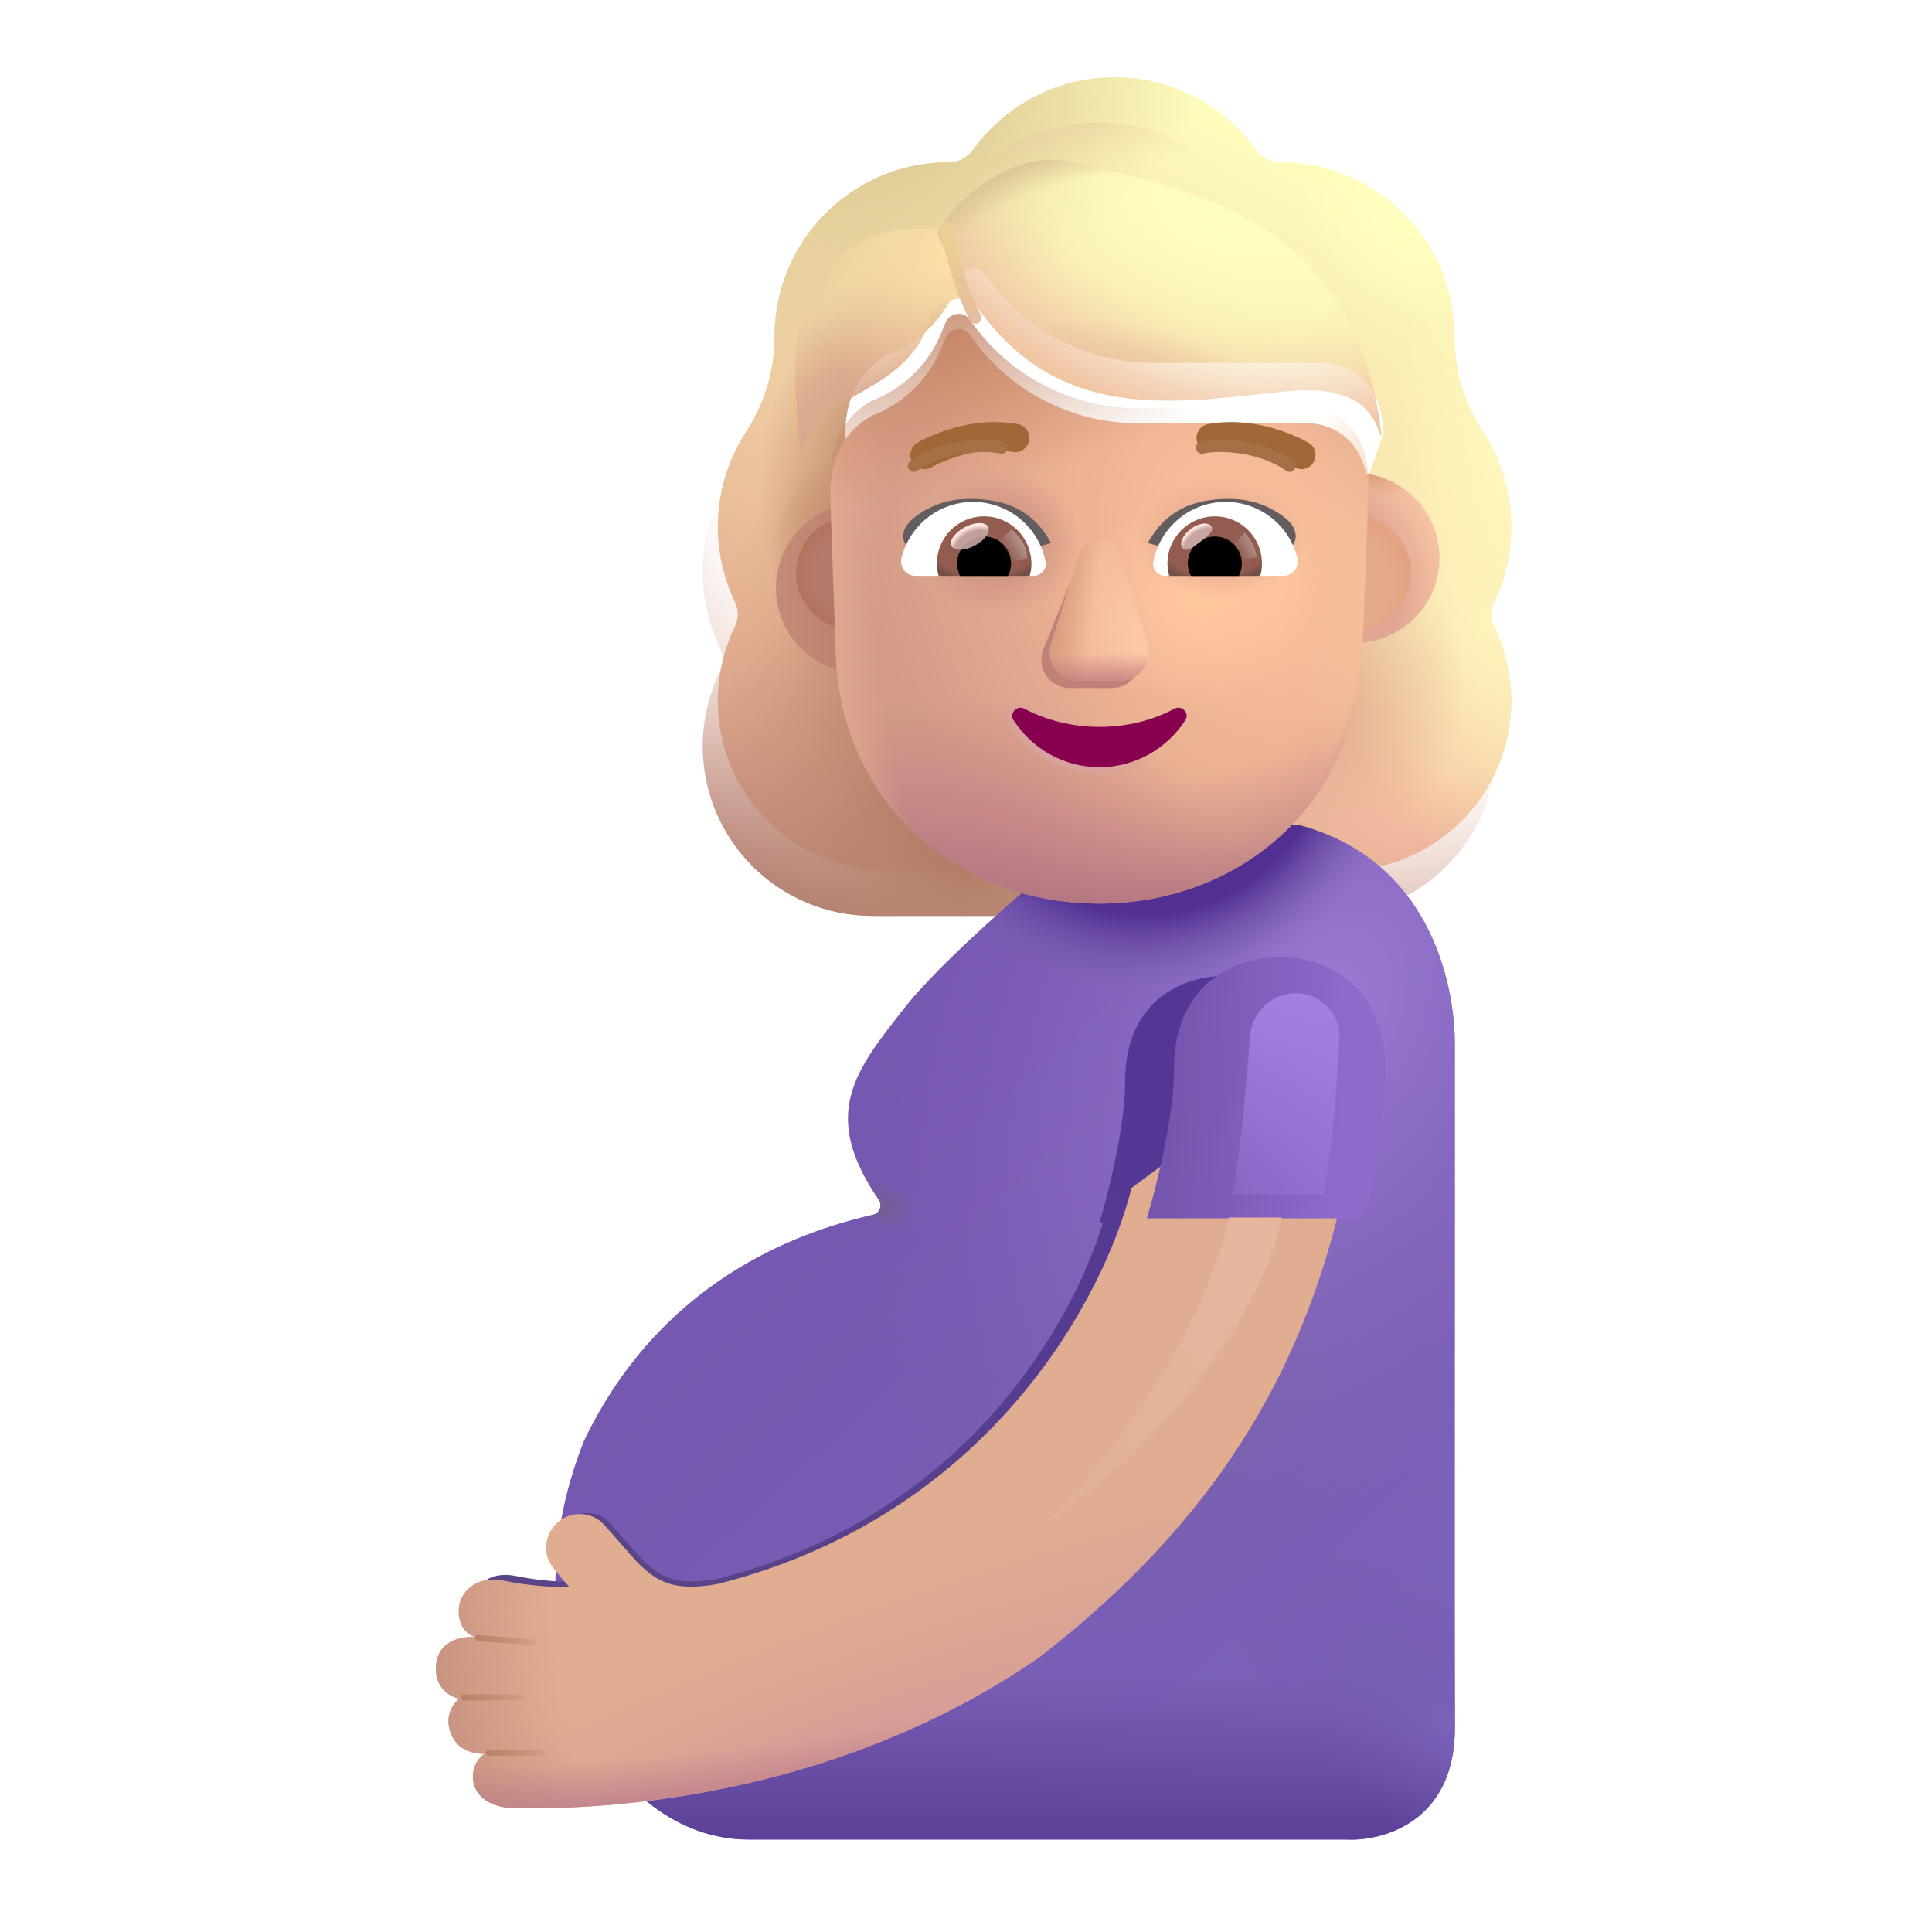 <svg width="32" height="32" viewBox="0 0 32 32" fill="none" xmlns="http://www.w3.org/2000/svg">
<g filter="url(#filter0_i_4002_3483)">
<path fill-rule="evenodd" clip-rule="evenodd" d="M24.498 10.726C24.684 10.345 24.781 9.92 24.781 9.477C24.781 9.068 24.697 8.684 24.546 8.335H24.551C24.48 8.176 24.401 8.027 24.305 7.886L24.303 7.883C24.002 7.422 23.842 6.882 23.842 6.333V6.324C23.842 4.73 22.549 3.437 20.955 3.437C20.796 3.437 20.645 3.366 20.557 3.234C20.035 2.507 19.175 2.029 18.21 2.029C17.245 2.029 16.386 2.507 15.863 3.234C15.775 3.358 15.624 3.437 15.465 3.437C15.44 3.437 15.415 3.438 15.39 3.438C13.831 3.478 12.578 4.755 12.578 6.324V6.333C12.578 6.882 12.418 7.422 12.117 7.883L12.115 7.886C11.816 8.346 11.639 8.885 11.639 9.477C11.639 9.929 11.746 10.345 11.923 10.726C11.985 10.85 11.985 11 11.923 11.124C11.746 11.496 11.639 11.912 11.639 12.355C11.639 13.914 12.897 15.171 14.455 15.171H21.965C23.524 15.171 24.781 13.914 24.781 12.355C24.781 11.912 24.675 11.496 24.498 11.124C24.436 11 24.436 10.85 24.498 10.726ZM13.769 8.387H13.758L14.807 10.448C14.915 12.901 15.872 10.448 18.21 10.448C20.548 10.448 21.567 13.178 21.675 10.726L22.669 7.928C22.622 6.839 21.833 6.762 21.675 6.762H18.857C17.745 6.762 16.695 6.217 16.067 5.298C15.959 5.146 15.735 5.173 15.663 5.343L15.591 5.512C15.393 6.003 15.017 6.378 14.55 6.592C14.537 6.597 14.521 6.604 14.505 6.61C14.489 6.617 14.474 6.624 14.46 6.628C14.254 6.735 13.769 7.057 13.751 7.887L13.76 8.155L13.769 8.387Z" fill="url(#paint0_linear_4002_3483)"/>
<path fill-rule="evenodd" clip-rule="evenodd" d="M24.498 10.726C24.684 10.345 24.781 9.92 24.781 9.477C24.781 9.068 24.697 8.684 24.546 8.335H24.551C24.48 8.176 24.401 8.027 24.305 7.886L24.303 7.883C24.002 7.422 23.842 6.882 23.842 6.333V6.324C23.842 4.73 22.549 3.437 20.955 3.437C20.796 3.437 20.645 3.366 20.557 3.234C20.035 2.507 19.175 2.029 18.21 2.029C17.245 2.029 16.386 2.507 15.863 3.234C15.775 3.358 15.624 3.437 15.465 3.437C15.44 3.437 15.415 3.438 15.39 3.438C13.831 3.478 12.578 4.755 12.578 6.324V6.333C12.578 6.882 12.418 7.422 12.117 7.883L12.115 7.886C11.816 8.346 11.639 8.885 11.639 9.477C11.639 9.929 11.746 10.345 11.923 10.726C11.985 10.85 11.985 11 11.923 11.124C11.746 11.496 11.639 11.912 11.639 12.355C11.639 13.914 12.897 15.171 14.455 15.171H21.965C23.524 15.171 24.781 13.914 24.781 12.355C24.781 11.912 24.675 11.496 24.498 11.124C24.436 11 24.436 10.85 24.498 10.726ZM13.769 8.387H13.758L14.807 10.448C14.915 12.901 15.872 10.448 18.21 10.448C20.548 10.448 21.567 13.178 21.675 10.726L22.669 7.928C22.622 6.839 21.833 6.762 21.675 6.762H18.857C17.745 6.762 16.695 6.217 16.067 5.298C15.959 5.146 15.735 5.173 15.663 5.343L15.591 5.512C15.393 6.003 15.017 6.378 14.55 6.592C14.537 6.597 14.521 6.604 14.505 6.61C14.489 6.617 14.474 6.624 14.46 6.628C14.254 6.735 13.769 7.057 13.751 7.887L13.76 8.155L13.769 8.387Z" fill="url(#paint1_radial_4002_3483)"/>
<path fill-rule="evenodd" clip-rule="evenodd" d="M24.498 10.726C24.684 10.345 24.781 9.92 24.781 9.477C24.781 9.068 24.697 8.684 24.546 8.335H24.551C24.48 8.176 24.401 8.027 24.305 7.886L24.303 7.883C24.002 7.422 23.842 6.882 23.842 6.333V6.324C23.842 4.73 22.549 3.437 20.955 3.437C20.796 3.437 20.645 3.366 20.557 3.234C20.035 2.507 19.175 2.029 18.21 2.029C17.245 2.029 16.386 2.507 15.863 3.234C15.775 3.358 15.624 3.437 15.465 3.437C15.44 3.437 15.415 3.438 15.39 3.438C13.831 3.478 12.578 4.755 12.578 6.324V6.333C12.578 6.882 12.418 7.422 12.117 7.883L12.115 7.886C11.816 8.346 11.639 8.885 11.639 9.477C11.639 9.929 11.746 10.345 11.923 10.726C11.985 10.85 11.985 11 11.923 11.124C11.746 11.496 11.639 11.912 11.639 12.355C11.639 13.914 12.897 15.171 14.455 15.171H21.965C23.524 15.171 24.781 13.914 24.781 12.355C24.781 11.912 24.675 11.496 24.498 11.124C24.436 11 24.436 10.85 24.498 10.726ZM13.769 8.387H13.758L14.807 10.448C14.915 12.901 15.872 10.448 18.21 10.448C20.548 10.448 21.567 13.178 21.675 10.726L22.669 7.928C22.622 6.839 21.833 6.762 21.675 6.762H18.857C17.745 6.762 16.695 6.217 16.067 5.298C15.959 5.146 15.735 5.173 15.663 5.343L15.591 5.512C15.393 6.003 15.017 6.378 14.55 6.592C14.537 6.597 14.521 6.604 14.505 6.61C14.489 6.617 14.474 6.624 14.46 6.628C14.254 6.735 13.769 7.057 13.751 7.887L13.76 8.155L13.769 8.387Z" fill="url(#paint2_radial_4002_3483)"/>
<path fill-rule="evenodd" clip-rule="evenodd" d="M24.498 10.726C24.684 10.345 24.781 9.92 24.781 9.477C24.781 9.068 24.697 8.684 24.546 8.335H24.551C24.48 8.176 24.401 8.027 24.305 7.886L24.303 7.883C24.002 7.422 23.842 6.882 23.842 6.333V6.324C23.842 4.73 22.549 3.437 20.955 3.437C20.796 3.437 20.645 3.366 20.557 3.234C20.035 2.507 19.175 2.029 18.21 2.029C17.245 2.029 16.386 2.507 15.863 3.234C15.775 3.358 15.624 3.437 15.465 3.437C15.44 3.437 15.415 3.438 15.39 3.438C13.831 3.478 12.578 4.755 12.578 6.324V6.333C12.578 6.882 12.418 7.422 12.117 7.883L12.115 7.886C11.816 8.346 11.639 8.885 11.639 9.477C11.639 9.929 11.746 10.345 11.923 10.726C11.985 10.85 11.985 11 11.923 11.124C11.746 11.496 11.639 11.912 11.639 12.355C11.639 13.914 12.897 15.171 14.455 15.171H21.965C23.524 15.171 24.781 13.914 24.781 12.355C24.781 11.912 24.675 11.496 24.498 11.124C24.436 11 24.436 10.85 24.498 10.726ZM13.769 8.387H13.758L14.807 10.448C14.915 12.901 15.872 10.448 18.21 10.448C20.548 10.448 21.567 13.178 21.675 10.726L22.669 7.928C22.622 6.839 21.833 6.762 21.675 6.762H18.857C17.745 6.762 16.695 6.217 16.067 5.298C15.959 5.146 15.735 5.173 15.663 5.343L15.591 5.512C15.393 6.003 15.017 6.378 14.55 6.592C14.537 6.597 14.521 6.604 14.505 6.61C14.489 6.617 14.474 6.624 14.46 6.628C14.254 6.735 13.769 7.057 13.751 7.887L13.76 8.155L13.769 8.387Z" fill="url(#paint3_radial_4002_3483)"/>
<path fill-rule="evenodd" clip-rule="evenodd" d="M24.498 10.726C24.684 10.345 24.781 9.92 24.781 9.477C24.781 9.068 24.697 8.684 24.546 8.335H24.551C24.48 8.176 24.401 8.027 24.305 7.886L24.303 7.883C24.002 7.422 23.842 6.882 23.842 6.333V6.324C23.842 4.73 22.549 3.437 20.955 3.437C20.796 3.437 20.645 3.366 20.557 3.234C20.035 2.507 19.175 2.029 18.21 2.029C17.245 2.029 16.386 2.507 15.863 3.234C15.775 3.358 15.624 3.437 15.465 3.437C15.44 3.437 15.415 3.438 15.39 3.438C13.831 3.478 12.578 4.755 12.578 6.324V6.333C12.578 6.882 12.418 7.422 12.117 7.883L12.115 7.886C11.816 8.346 11.639 8.885 11.639 9.477C11.639 9.929 11.746 10.345 11.923 10.726C11.985 10.85 11.985 11 11.923 11.124C11.746 11.496 11.639 11.912 11.639 12.355C11.639 13.914 12.897 15.171 14.455 15.171H21.965C23.524 15.171 24.781 13.914 24.781 12.355C24.781 11.912 24.675 11.496 24.498 11.124C24.436 11 24.436 10.85 24.498 10.726ZM13.769 8.387H13.758L14.807 10.448C14.915 12.901 15.872 10.448 18.21 10.448C20.548 10.448 21.567 13.178 21.675 10.726L22.669 7.928C22.622 6.839 21.833 6.762 21.675 6.762H18.857C17.745 6.762 16.695 6.217 16.067 5.298C15.959 5.146 15.735 5.173 15.663 5.343L15.591 5.512C15.393 6.003 15.017 6.378 14.55 6.592C14.537 6.597 14.521 6.604 14.505 6.61C14.489 6.617 14.474 6.624 14.46 6.628C14.254 6.735 13.769 7.057 13.751 7.887L13.76 8.155L13.769 8.387Z" fill="url(#paint4_radial_4002_3483)"/>
<path fill-rule="evenodd" clip-rule="evenodd" d="M24.498 10.726C24.684 10.345 24.781 9.92 24.781 9.477C24.781 9.068 24.697 8.684 24.546 8.335H24.551C24.48 8.176 24.401 8.027 24.305 7.886L24.303 7.883C24.002 7.422 23.842 6.882 23.842 6.333V6.324C23.842 4.73 22.549 3.437 20.955 3.437C20.796 3.437 20.645 3.366 20.557 3.234C20.035 2.507 19.175 2.029 18.21 2.029C17.245 2.029 16.386 2.507 15.863 3.234C15.775 3.358 15.624 3.437 15.465 3.437C15.44 3.437 15.415 3.438 15.39 3.438C13.831 3.478 12.578 4.755 12.578 6.324V6.333C12.578 6.882 12.418 7.422 12.117 7.883L12.115 7.886C11.816 8.346 11.639 8.885 11.639 9.477C11.639 9.929 11.746 10.345 11.923 10.726C11.985 10.85 11.985 11 11.923 11.124C11.746 11.496 11.639 11.912 11.639 12.355C11.639 13.914 12.897 15.171 14.455 15.171H21.965C23.524 15.171 24.781 13.914 24.781 12.355C24.781 11.912 24.675 11.496 24.498 11.124C24.436 11 24.436 10.85 24.498 10.726ZM13.769 8.387H13.758L14.807 10.448C14.915 12.901 15.872 10.448 18.21 10.448C20.548 10.448 21.567 13.178 21.675 10.726L22.669 7.928C22.622 6.839 21.833 6.762 21.675 6.762H18.857C17.745 6.762 16.695 6.217 16.067 5.298C15.959 5.146 15.735 5.173 15.663 5.343L15.591 5.512C15.393 6.003 15.017 6.378 14.55 6.592C14.537 6.597 14.521 6.604 14.505 6.61C14.489 6.617 14.474 6.624 14.46 6.628C14.254 6.735 13.769 7.057 13.751 7.887L13.76 8.155L13.769 8.387Z" fill="url(#paint5_radial_4002_3483)"/>
<path fill-rule="evenodd" clip-rule="evenodd" d="M24.498 10.726C24.684 10.345 24.781 9.92 24.781 9.477C24.781 9.068 24.697 8.684 24.546 8.335H24.551C24.48 8.176 24.401 8.027 24.305 7.886L24.303 7.883C24.002 7.422 23.842 6.882 23.842 6.333V6.324C23.842 4.73 22.549 3.437 20.955 3.437C20.796 3.437 20.645 3.366 20.557 3.234C20.035 2.507 19.175 2.029 18.21 2.029C17.245 2.029 16.386 2.507 15.863 3.234C15.775 3.358 15.624 3.437 15.465 3.437C15.44 3.437 15.415 3.438 15.39 3.438C13.831 3.478 12.578 4.755 12.578 6.324V6.333C12.578 6.882 12.418 7.422 12.117 7.883L12.115 7.886C11.816 8.346 11.639 8.885 11.639 9.477C11.639 9.929 11.746 10.345 11.923 10.726C11.985 10.85 11.985 11 11.923 11.124C11.746 11.496 11.639 11.912 11.639 12.355C11.639 13.914 12.897 15.171 14.455 15.171H21.965C23.524 15.171 24.781 13.914 24.781 12.355C24.781 11.912 24.675 11.496 24.498 11.124C24.436 11 24.436 10.85 24.498 10.726ZM13.769 8.387H13.758L14.807 10.448C14.915 12.901 15.872 10.448 18.21 10.448C20.548 10.448 21.567 13.178 21.675 10.726L22.669 7.928C22.622 6.839 21.833 6.762 21.675 6.762H18.857C17.745 6.762 16.695 6.217 16.067 5.298C15.959 5.146 15.735 5.173 15.663 5.343L15.591 5.512C15.393 6.003 15.017 6.378 14.55 6.592C14.537 6.597 14.521 6.604 14.505 6.61C14.489 6.617 14.474 6.624 14.46 6.628C14.254 6.735 13.769 7.057 13.751 7.887L13.76 8.155L13.769 8.387Z" fill="url(#paint6_radial_4002_3483)"/>
<path fill-rule="evenodd" clip-rule="evenodd" d="M24.498 10.726C24.684 10.345 24.781 9.92 24.781 9.477C24.781 9.068 24.697 8.684 24.546 8.335H24.551C24.48 8.176 24.401 8.027 24.305 7.886L24.303 7.883C24.002 7.422 23.842 6.882 23.842 6.333V6.324C23.842 4.73 22.549 3.437 20.955 3.437C20.796 3.437 20.645 3.366 20.557 3.234C20.035 2.507 19.175 2.029 18.21 2.029C17.245 2.029 16.386 2.507 15.863 3.234C15.775 3.358 15.624 3.437 15.465 3.437C15.44 3.437 15.415 3.438 15.39 3.438C13.831 3.478 12.578 4.755 12.578 6.324V6.333C12.578 6.882 12.418 7.422 12.117 7.883L12.115 7.886C11.816 8.346 11.639 8.885 11.639 9.477C11.639 9.929 11.746 10.345 11.923 10.726C11.985 10.85 11.985 11 11.923 11.124C11.746 11.496 11.639 11.912 11.639 12.355C11.639 13.914 12.897 15.171 14.455 15.171H21.965C23.524 15.171 24.781 13.914 24.781 12.355C24.781 11.912 24.675 11.496 24.498 11.124C24.436 11 24.436 10.85 24.498 10.726ZM13.769 8.387H13.758L14.807 10.448C14.915 12.901 15.872 10.448 18.21 10.448C20.548 10.448 21.567 13.178 21.675 10.726L22.669 7.928C22.622 6.839 21.833 6.762 21.675 6.762H18.857C17.745 6.762 16.695 6.217 16.067 5.298C15.959 5.146 15.735 5.173 15.663 5.343L15.591 5.512C15.393 6.003 15.017 6.378 14.55 6.592C14.537 6.597 14.521 6.604 14.505 6.61C14.489 6.617 14.474 6.624 14.46 6.628C14.254 6.735 13.769 7.057 13.751 7.887L13.76 8.155L13.769 8.387Z" fill="url(#paint7_radial_4002_3483)"/>
<path fill-rule="evenodd" clip-rule="evenodd" d="M24.498 10.726C24.684 10.345 24.781 9.92 24.781 9.477C24.781 9.068 24.697 8.684 24.546 8.335H24.551C24.48 8.176 24.401 8.027 24.305 7.886L24.303 7.883C24.002 7.422 23.842 6.882 23.842 6.333V6.324C23.842 4.73 22.549 3.437 20.955 3.437C20.796 3.437 20.645 3.366 20.557 3.234C20.035 2.507 19.175 2.029 18.21 2.029C17.245 2.029 16.386 2.507 15.863 3.234C15.775 3.358 15.624 3.437 15.465 3.437C15.44 3.437 15.415 3.438 15.39 3.438C13.831 3.478 12.578 4.755 12.578 6.324V6.333C12.578 6.882 12.418 7.422 12.117 7.883L12.115 7.886C11.816 8.346 11.639 8.885 11.639 9.477C11.639 9.929 11.746 10.345 11.923 10.726C11.985 10.85 11.985 11 11.923 11.124C11.746 11.496 11.639 11.912 11.639 12.355C11.639 13.914 12.897 15.171 14.455 15.171H21.965C23.524 15.171 24.781 13.914 24.781 12.355C24.781 11.912 24.675 11.496 24.498 11.124C24.436 11 24.436 10.85 24.498 10.726ZM13.769 8.387H13.758L14.807 10.448C14.915 12.901 15.872 10.448 18.21 10.448C20.548 10.448 21.567 13.178 21.675 10.726L22.669 7.928C22.622 6.839 21.833 6.762 21.675 6.762H18.857C17.745 6.762 16.695 6.217 16.067 5.298C15.959 5.146 15.735 5.173 15.663 5.343L15.591 5.512C15.393 6.003 15.017 6.378 14.55 6.592C14.537 6.597 14.521 6.604 14.505 6.61C14.489 6.617 14.474 6.624 14.46 6.628C14.254 6.735 13.769 7.057 13.751 7.887L13.76 8.155L13.769 8.387Z" fill="url(#paint8_radial_4002_3483)"/>
<path fill-rule="evenodd" clip-rule="evenodd" d="M24.498 10.726C24.684 10.345 24.781 9.92 24.781 9.477C24.781 9.068 24.697 8.684 24.546 8.335H24.551C24.48 8.176 24.401 8.027 24.305 7.886L24.303 7.883C24.002 7.422 23.842 6.882 23.842 6.333V6.324C23.842 4.73 22.549 3.437 20.955 3.437C20.796 3.437 20.645 3.366 20.557 3.234C20.035 2.507 19.175 2.029 18.21 2.029C17.245 2.029 16.386 2.507 15.863 3.234C15.775 3.358 15.624 3.437 15.465 3.437C15.44 3.437 15.415 3.438 15.39 3.438C13.831 3.478 12.578 4.755 12.578 6.324V6.333C12.578 6.882 12.418 7.422 12.117 7.883L12.115 7.886C11.816 8.346 11.639 8.885 11.639 9.477C11.639 9.929 11.746 10.345 11.923 10.726C11.985 10.85 11.985 11 11.923 11.124C11.746 11.496 11.639 11.912 11.639 12.355C11.639 13.914 12.897 15.171 14.455 15.171H21.965C23.524 15.171 24.781 13.914 24.781 12.355C24.781 11.912 24.675 11.496 24.498 11.124C24.436 11 24.436 10.85 24.498 10.726ZM13.769 8.387H13.758L14.807 10.448C14.915 12.901 15.872 10.448 18.21 10.448C20.548 10.448 21.567 13.178 21.675 10.726L22.669 7.928C22.622 6.839 21.833 6.762 21.675 6.762H18.857C17.745 6.762 16.695 6.217 16.067 5.298C15.959 5.146 15.735 5.173 15.663 5.343L15.591 5.512C15.393 6.003 15.017 6.378 14.55 6.592C14.537 6.597 14.521 6.604 14.505 6.61C14.489 6.617 14.474 6.624 14.46 6.628C14.254 6.735 13.769 7.057 13.751 7.887L13.76 8.155L13.769 8.387Z" fill="url(#paint9_radial_4002_3483)"/>
</g>
<path fill-rule="evenodd" clip-rule="evenodd" d="M24.498 10.726C24.684 10.345 24.781 9.92 24.781 9.477C24.781 9.068 24.697 8.684 24.546 8.335H24.551C24.48 8.176 24.401 8.027 24.305 7.886L24.303 7.883C24.002 7.422 23.842 6.882 23.842 6.333V6.324C23.842 4.73 22.549 3.437 20.955 3.437C20.796 3.437 20.645 3.366 20.557 3.234C20.035 2.507 19.175 2.029 18.21 2.029C17.245 2.029 16.386 2.507 15.863 3.234C15.775 3.358 15.624 3.437 15.465 3.437C15.44 3.437 15.415 3.438 15.39 3.438C13.831 3.478 12.578 4.755 12.578 6.324V6.333C12.578 6.882 12.418 7.422 12.117 7.883L12.115 7.886C11.816 8.346 11.639 8.885 11.639 9.477C11.639 9.929 11.746 10.345 11.923 10.726C11.985 10.85 11.985 11 11.923 11.124C11.746 11.496 11.639 11.912 11.639 12.355C11.639 13.914 12.897 15.171 14.455 15.171H21.965C23.524 15.171 24.781 13.914 24.781 12.355C24.781 11.912 24.675 11.496 24.498 11.124C24.436 11 24.436 10.85 24.498 10.726ZM13.769 8.387H13.758L14.807 10.448C14.915 12.901 15.872 10.448 18.21 10.448C20.548 10.448 21.567 13.178 21.675 10.726L22.669 7.928C22.622 6.839 21.833 6.762 21.675 6.762H18.857C17.745 6.762 16.695 6.217 16.067 5.298C15.959 5.146 15.735 5.173 15.663 5.343L15.591 5.512C15.393 6.003 15.017 6.378 14.55 6.592C14.537 6.597 14.521 6.604 14.505 6.61C14.489 6.617 14.474 6.624 14.46 6.628C14.254 6.735 13.769 7.057 13.751 7.887L13.76 8.155L13.769 8.387Z" fill="url(#paint10_radial_4002_3483)"/>
<path fill-rule="evenodd" clip-rule="evenodd" d="M24.498 10.726C24.684 10.345 24.781 9.92 24.781 9.477C24.781 9.068 24.697 8.684 24.546 8.335H24.551C24.48 8.176 24.401 8.027 24.305 7.886L24.303 7.883C24.002 7.422 23.842 6.882 23.842 6.333V6.324C23.842 4.73 22.549 3.437 20.955 3.437C20.796 3.437 20.645 3.366 20.557 3.234C20.035 2.507 19.175 2.029 18.21 2.029C17.245 2.029 16.386 2.507 15.863 3.234C15.775 3.358 15.624 3.437 15.465 3.437C15.44 3.437 15.415 3.438 15.39 3.438C13.831 3.478 12.578 4.755 12.578 6.324V6.333C12.578 6.882 12.418 7.422 12.117 7.883L12.115 7.886C11.816 8.346 11.639 8.885 11.639 9.477C11.639 9.929 11.746 10.345 11.923 10.726C11.985 10.85 11.985 11 11.923 11.124C11.746 11.496 11.639 11.912 11.639 12.355C11.639 13.914 12.897 15.171 14.455 15.171H21.965C23.524 15.171 24.781 13.914 24.781 12.355C24.781 11.912 24.675 11.496 24.498 11.124C24.436 11 24.436 10.85 24.498 10.726ZM13.769 8.387H13.758L14.807 10.448C14.915 12.901 15.872 10.448 18.21 10.448C20.548 10.448 21.567 13.178 21.675 10.726L22.669 7.928C22.622 6.839 21.833 6.762 21.675 6.762H18.857C17.745 6.762 16.695 6.217 16.067 5.298C15.959 5.146 15.735 5.173 15.663 5.343L15.591 5.512C15.393 6.003 15.017 6.378 14.55 6.592C14.537 6.597 14.521 6.604 14.505 6.61C14.489 6.617 14.474 6.624 14.46 6.628C14.254 6.735 13.769 7.057 13.751 7.887L13.76 8.155L13.769 8.387Z" fill="url(#paint11_radial_4002_3483)"/>
<path fill-rule="evenodd" clip-rule="evenodd" d="M24.498 10.726C24.684 10.345 24.781 9.92 24.781 9.477C24.781 9.068 24.697 8.684 24.546 8.335H24.551C24.48 8.176 24.401 8.027 24.305 7.886L24.303 7.883C24.002 7.422 23.842 6.882 23.842 6.333V6.324C23.842 4.73 22.549 3.437 20.955 3.437C20.796 3.437 20.645 3.366 20.557 3.234C20.035 2.507 19.175 2.029 18.21 2.029C17.245 2.029 16.386 2.507 15.863 3.234C15.775 3.358 15.624 3.437 15.465 3.437C15.44 3.437 15.415 3.438 15.39 3.438C13.831 3.478 12.578 4.755 12.578 6.324V6.333C12.578 6.882 12.418 7.422 12.117 7.883L12.115 7.886C11.816 8.346 11.639 8.885 11.639 9.477C11.639 9.929 11.746 10.345 11.923 10.726C11.985 10.85 11.985 11 11.923 11.124C11.746 11.496 11.639 11.912 11.639 12.355C11.639 13.914 12.897 15.171 14.455 15.171H21.965C23.524 15.171 24.781 13.914 24.781 12.355C24.781 11.912 24.675 11.496 24.498 11.124C24.436 11 24.436 10.85 24.498 10.726ZM13.769 8.387H13.758L14.807 10.448C14.915 12.901 15.872 10.448 18.21 10.448C20.548 10.448 21.567 13.178 21.675 10.726L22.669 7.928C22.622 6.839 21.833 6.762 21.675 6.762H18.857C17.745 6.762 16.695 6.217 16.067 5.298C15.959 5.146 15.735 5.173 15.663 5.343L15.591 5.512C15.393 6.003 15.017 6.378 14.55 6.592C14.537 6.597 14.521 6.604 14.505 6.61C14.489 6.617 14.474 6.624 14.46 6.628C14.254 6.735 13.769 7.057 13.751 7.887L13.76 8.155L13.769 8.387Z" fill="url(#paint12_radial_4002_3483)"/>
<g filter="url(#filter1_ii_4002_3483)">
<path d="M13.488 16.186C14.175 15.312 15.962 13.812 16.769 13.171H20.035C22.185 13.758 22.597 15.796 22.597 16.796V28.124C22.597 29.686 21.389 30.004 20.785 29.968H10.894C8.613 29.968 6.801 26.78 8.176 23.358C9.44 20.729 11.678 19.911 12.962 19.619C13.07 19.594 13.118 19.466 13.056 19.375C12.075 17.945 12.665 17.234 13.488 16.186Z" fill="url(#paint13_linear_4002_3483)"/>
<path d="M13.488 16.186C14.175 15.312 15.962 13.812 16.769 13.171H20.035C22.185 13.758 22.597 15.796 22.597 16.796V28.124C22.597 29.686 21.389 30.004 20.785 29.968H10.894C8.613 29.968 6.801 26.78 8.176 23.358C9.44 20.729 11.678 19.911 12.962 19.619C13.07 19.594 13.118 19.466 13.056 19.375C12.075 17.945 12.665 17.234 13.488 16.186Z" fill="url(#paint14_linear_4002_3483)"/>
<path d="M13.488 16.186C14.175 15.312 15.962 13.812 16.769 13.171H20.035C22.185 13.758 22.597 15.796 22.597 16.796V28.124C22.597 29.686 21.389 30.004 20.785 29.968H10.894C8.613 29.968 6.801 26.78 8.176 23.358C9.44 20.729 11.678 19.911 12.962 19.619C13.07 19.594 13.118 19.466 13.056 19.375C12.075 17.945 12.665 17.234 13.488 16.186Z" fill="url(#paint15_radial_4002_3483)"/>
<path d="M13.488 16.186C14.175 15.312 15.962 13.812 16.769 13.171H20.035C22.185 13.758 22.597 15.796 22.597 16.796V28.124C22.597 29.686 21.389 30.004 20.785 29.968H10.894C8.613 29.968 6.801 26.78 8.176 23.358C9.44 20.729 11.678 19.911 12.962 19.619C13.07 19.594 13.118 19.466 13.056 19.375C12.075 17.945 12.665 17.234 13.488 16.186Z" fill="url(#paint16_radial_4002_3483)"/>
<path d="M13.488 16.186C14.175 15.312 15.962 13.812 16.769 13.171H20.035C22.185 13.758 22.597 15.796 22.597 16.796V28.124C22.597 29.686 21.389 30.004 20.785 29.968H10.894C8.613 29.968 6.801 26.78 8.176 23.358C9.44 20.729 11.678 19.911 12.962 19.619C13.07 19.594 13.118 19.466 13.056 19.375C12.075 17.945 12.665 17.234 13.488 16.186Z" fill="url(#paint17_radial_4002_3483)"/>
<path d="M13.488 16.186C14.175 15.312 15.962 13.812 16.769 13.171H20.035C22.185 13.758 22.597 15.796 22.597 16.796V28.124C22.597 29.686 21.389 30.004 20.785 29.968H10.894C8.613 29.968 6.801 26.78 8.176 23.358C9.44 20.729 11.678 19.911 12.962 19.619C13.07 19.594 13.118 19.466 13.056 19.375C12.075 17.945 12.665 17.234 13.488 16.186Z" fill="url(#paint18_radial_4002_3483)"/>
<path d="M13.488 16.186C14.175 15.312 15.962 13.812 16.769 13.171H20.035C22.185 13.758 22.597 15.796 22.597 16.796V28.124C22.597 29.686 21.389 30.004 20.785 29.968H10.894C8.613 29.968 6.801 26.78 8.176 23.358C9.44 20.729 11.678 19.911 12.962 19.619C13.07 19.594 13.118 19.466 13.056 19.375C12.075 17.945 12.665 17.234 13.488 16.186Z" fill="url(#paint19_radial_4002_3483)"/>
<path d="M13.488 16.186C14.175 15.312 15.962 13.812 16.769 13.171H20.035C22.185 13.758 22.597 15.796 22.597 16.796V28.124C22.597 29.686 21.389 30.004 20.785 29.968H10.894C8.613 29.968 6.801 26.78 8.176 23.358C9.44 20.729 11.678 19.911 12.962 19.619C13.07 19.594 13.118 19.466 13.056 19.375C12.075 17.945 12.665 17.234 13.488 16.186Z" fill="url(#paint20_radial_4002_3483)"/>
</g>
<g filter="url(#filter2_f_4002_3483)">
<path d="M20.339 16.167C19.771 16.136 18.635 16.443 18.635 17.917C18.635 18.669 18.352 19.784 18.211 20.248H18.27C17.743 21.97 15.95 25.122 11.883 26.152C11.118 26.291 10.851 26.088 10.455 25.627C10.333 25.486 10.213 25.35 10.107 25.231C9.91 25.011 9.572 25.002 9.36 25.207C9.165 25.393 9.141 25.698 9.311 25.907C9.404 26.022 9.498 26.134 9.567 26.206C9.399 26.203 8.985 26.195 8.558 26.106C8.023 25.996 7.86 26.355 7.839 26.479C7.813 26.632 9.355 26.803 9.599 26.895C9.398 26.886 9.03 26.941 8.995 27.342C8.964 27.702 9.238 27.844 9.359 27.858C9.29 27.912 7.618 28.175 7.687 28.427C7.787 28.791 8.111 28.81 8.23 28.81C8.18 28.842 8.016 28.982 8.059 29.244C8.111 29.553 8.456 29.653 8.654 29.653C8.663 29.653 8.679 29.653 8.702 29.654C9.221 29.668 13.324 29.781 16.912 27.294C19.685 25.148 20.984 22.873 21.61 20.275L21.323 20.248H21.61C21.718 19.855 21.905 19.065 21.942 18.019C21.988 16.71 21.094 16.167 20.339 16.167Z" fill="url(#paint21_linear_4002_3483)"/>
</g>
<g filter="url(#filter3_i_4002_3483)">
<path d="M11.891 26.235C16.451 25.079 18.313 21.407 18.742 19.677L21.445 17.672L22.196 19.979C21.532 22.731 20.157 25.171 17.22 27.445C13.248 30.197 8.68 29.943 8.471 29.943C8.261 29.943 7.895 29.838 7.84 29.511C7.794 29.233 7.968 29.084 8.022 29.05C7.895 29.05 7.551 29.03 7.446 28.645C7.373 28.378 7.534 28.19 7.607 28.133C7.478 28.118 7.188 27.968 7.221 27.586C7.258 27.162 7.648 27.103 7.861 27.113C7.602 27.015 7.579 26.743 7.607 26.581C7.63 26.45 7.802 26.069 8.368 26.186C8.821 26.28 9.259 26.288 9.438 26.292C9.365 26.215 9.265 26.097 9.167 25.975C8.987 25.753 9.012 25.431 9.218 25.233C9.443 25.016 9.802 25.026 10.01 25.259C10.123 25.385 10.25 25.528 10.379 25.678C10.798 26.166 11.081 26.381 11.891 26.235Z" fill="#E1AD91"/>
<path d="M11.891 26.235C16.451 25.079 18.313 21.407 18.742 19.677L21.445 17.672L22.196 19.979C21.532 22.731 20.157 25.171 17.22 27.445C13.248 30.197 8.68 29.943 8.471 29.943C8.261 29.943 7.895 29.838 7.84 29.511C7.794 29.233 7.968 29.084 8.022 29.05C7.895 29.05 7.551 29.03 7.446 28.645C7.373 28.378 7.534 28.19 7.607 28.133C7.478 28.118 7.188 27.968 7.221 27.586C7.258 27.162 7.648 27.103 7.861 27.113C7.602 27.015 7.579 26.743 7.607 26.581C7.63 26.45 7.802 26.069 8.368 26.186C8.821 26.28 9.259 26.288 9.438 26.292C9.365 26.215 9.265 26.097 9.167 25.975C8.987 25.753 9.012 25.431 9.218 25.233C9.443 25.016 9.802 25.026 10.01 25.259C10.123 25.385 10.25 25.528 10.379 25.678C10.798 26.166 11.081 26.381 11.891 26.235Z" fill="url(#paint22_radial_4002_3483)"/>
</g>
<path d="M11.891 26.235C16.451 25.079 18.313 21.407 18.742 19.677L22.196 19.979C21.532 22.731 20.157 25.171 17.22 27.445C13.248 30.197 8.68 29.943 8.471 29.943C8.261 29.943 7.895 29.838 7.84 29.511C7.794 29.233 7.968 29.085 8.022 29.05C7.895 29.05 7.551 29.03 7.446 28.645C7.373 28.378 7.534 28.19 7.607 28.133C7.478 28.118 7.188 27.968 7.221 27.587C7.258 27.162 7.648 27.104 7.861 27.113C7.602 27.016 7.579 26.743 7.607 26.581C7.63 26.45 7.802 26.069 8.368 26.186C8.821 26.28 9.259 26.289 9.438 26.292C9.365 26.215 9.265 26.097 9.167 25.975C8.987 25.753 9.012 25.431 9.218 25.233C9.443 25.016 9.802 25.026 10.01 25.259C10.123 25.385 10.25 25.529 10.379 25.679C10.798 26.167 11.081 26.381 11.891 26.235Z" fill="url(#paint23_radial_4002_3483)"/>
<path d="M11.891 26.235C16.451 25.079 18.313 21.407 18.742 19.677L22.196 19.979C21.532 22.731 20.157 25.171 17.22 27.445C13.248 30.197 8.68 29.943 8.471 29.943C8.261 29.943 7.895 29.838 7.84 29.511C7.794 29.233 7.968 29.085 8.022 29.05C7.895 29.05 7.551 29.03 7.446 28.645C7.373 28.378 7.534 28.19 7.607 28.133C7.478 28.118 7.188 27.968 7.221 27.587C7.258 27.162 7.648 27.104 7.861 27.113C7.602 27.016 7.579 26.743 7.607 26.581C7.63 26.45 7.802 26.069 8.368 26.186C8.821 26.28 9.259 26.289 9.438 26.292C9.365 26.215 9.265 26.097 9.167 25.975C8.987 25.753 9.012 25.431 9.218 25.233C9.443 25.016 9.802 25.026 10.01 25.259C10.123 25.385 10.25 25.529 10.379 25.679C10.798 26.167 11.081 26.381 11.891 26.235Z" fill="url(#paint24_radial_4002_3483)"/>
<g filter="url(#filter4_i_4002_3483)">
<path d="M19.045 17.511C19.045 15.949 20.248 15.624 20.85 15.656C21.65 15.656 22.597 16.232 22.548 17.618C22.509 18.727 22.311 19.563 22.197 19.98H18.596C18.745 19.488 19.045 18.307 19.045 17.511Z" fill="url(#paint25_linear_4002_3483)"/>
</g>
<g filter="url(#filter5_f_4002_3483)">
<path d="M20.703 17.171C20.635 18.221 20.498 19.298 20.426 19.78H21.926C22.075 18.908 22.151 17.918 22.184 17.2C22.204 16.788 21.871 16.452 21.459 16.452C21.058 16.452 20.73 16.771 20.703 17.171Z" fill="url(#paint26_linear_4002_3483)"/>
</g>
<g filter="url(#filter6_f_4002_3483)">
<path d="M7.919 27.132C8.094 27.145 8.519 27.177 8.826 27.202" stroke="url(#paint27_linear_4002_3483)" stroke-width="0.1" stroke-linecap="round"/>
</g>
<g filter="url(#filter7_f_4002_3483)">
<path d="M7.685 28.116C7.867 28.116 8.315 28.116 8.646 28.116" stroke="url(#paint28_linear_4002_3483)" stroke-width="0.1" stroke-linecap="round"/>
</g>
<g filter="url(#filter8_f_4002_3483)">
<path d="M8.095 29.03H9.001" stroke="url(#paint29_linear_4002_3483)" stroke-width="0.1" stroke-linecap="round"/>
</g>
<path d="M18.534 13.673C18.753 13.682 18.981 13.699 19.209 13.717C18.981 13.699 18.762 13.682 18.534 13.673Z" fill="url(#paint30_linear_4002_3483)"/>
<path d="M18.245 13.673C18.236 13.673 18.228 13.673 18.21 13.673C18.298 13.673 18.377 13.673 18.464 13.682C18.394 13.673 18.315 13.673 18.245 13.673Z" fill="url(#paint31_linear_4002_3483)"/>
<g filter="url(#filter9_f_4002_3483)">
<path d="M20.355 20.166C19.892 22.316 18.098 24.453 17.322 25.229C19.959 23.453 21.068 21.098 21.23 20.166H20.355Z" fill="url(#paint32_linear_4002_3483)"/>
</g>
<g filter="url(#filter10_i_4002_3483)">
<path d="M14.11 10.9C14.888 10.9 15.518 10.27 15.518 9.492C15.518 8.714 14.888 8.084 14.11 8.084C13.332 8.084 12.702 8.714 12.702 9.492C12.702 10.27 13.332 10.9 14.11 10.9Z" fill="url(#paint33_linear_4002_3483)"/>
</g>
<g filter="url(#filter11_i_4002_3483)">
<path d="M22.434 10.9C23.212 10.9 23.843 10.27 23.843 9.492C23.843 8.714 23.212 8.084 22.434 8.084C21.657 8.084 21.026 8.714 21.026 9.492C21.026 10.27 21.657 10.9 22.434 10.9Z" fill="url(#paint34_radial_4002_3483)"/>
<path d="M22.434 10.9C23.212 10.9 23.843 10.27 23.843 9.492C23.843 8.714 23.212 8.084 22.434 8.084C21.657 8.084 21.026 8.714 21.026 9.492C21.026 10.27 21.657 10.9 22.434 10.9Z" fill="url(#paint35_radial_4002_3483)"/>
</g>
<g filter="url(#filter12_f_4002_3483)">
<path d="M22.434 10.432C22.953 10.432 23.374 10.011 23.374 9.492C23.374 8.973 22.953 8.552 22.434 8.552C21.915 8.552 21.494 8.973 21.494 9.492C21.494 10.011 21.915 10.432 22.434 10.432Z" fill="#E5AA8B"/>
<path d="M22.434 10.432C22.953 10.432 23.374 10.011 23.374 9.492C23.374 8.973 22.953 8.552 22.434 8.552C21.915 8.552 21.494 8.973 21.494 9.492C21.494 10.011 21.915 10.432 22.434 10.432Z" fill="url(#paint36_radial_4002_3483)"/>
</g>
<g filter="url(#filter13_f_4002_3483)">
<path d="M14.127 10.432C14.646 10.432 15.067 10.011 15.067 9.492C15.067 8.973 14.646 8.552 14.127 8.552C13.608 8.552 13.187 8.973 13.187 9.492C13.187 10.011 13.608 10.432 14.127 10.432Z" fill="#B47A6C"/>
<path d="M14.127 10.432C14.646 10.432 15.067 10.011 15.067 9.492C15.067 8.973 14.646 8.552 14.127 8.552C13.608 8.552 13.187 8.973 13.187 9.492C13.187 10.011 13.608 10.432 14.127 10.432Z" fill="url(#paint37_radial_4002_3483)"/>
</g>
<g filter="url(#filter14_i_4002_3483)">
<path d="M13.76 8.155L13.752 7.887C13.769 7.057 14.254 6.735 14.46 6.628C14.474 6.624 14.489 6.617 14.505 6.61C14.521 6.604 14.537 6.597 14.55 6.593C15.017 6.378 15.394 6.003 15.591 5.512L15.663 5.343C15.735 5.173 15.959 5.146 16.067 5.298C16.695 6.218 17.745 6.762 18.858 6.762H21.675C21.833 6.762 22.622 6.839 22.669 7.928L22.565 10.617C22.457 13.069 20.542 14.716 18.205 14.716C15.867 14.716 13.952 13.069 13.844 10.617L13.76 8.155Z" fill="url(#paint38_radial_4002_3483)"/>
<path d="M13.76 8.155L13.752 7.887C13.769 7.057 14.254 6.735 14.46 6.628C14.474 6.624 14.489 6.617 14.505 6.61C14.521 6.604 14.537 6.597 14.55 6.593C15.017 6.378 15.394 6.003 15.591 5.512L15.663 5.343C15.735 5.173 15.959 5.146 16.067 5.298C16.695 6.218 17.745 6.762 18.858 6.762H21.675C21.833 6.762 22.622 6.839 22.669 7.928L22.565 10.617C22.457 13.069 20.542 14.716 18.205 14.716C15.867 14.716 13.952 13.069 13.844 10.617L13.76 8.155Z" fill="url(#paint39_radial_4002_3483)"/>
<path d="M13.76 8.155L13.752 7.887C13.769 7.057 14.254 6.735 14.46 6.628C14.474 6.624 14.489 6.617 14.505 6.61C14.521 6.604 14.537 6.597 14.55 6.593C15.017 6.378 15.394 6.003 15.591 5.512L15.663 5.343C15.735 5.173 15.959 5.146 16.067 5.298C16.695 6.218 17.745 6.762 18.858 6.762H21.675C21.833 6.762 22.622 6.839 22.669 7.928L22.565 10.617C22.457 13.069 20.542 14.716 18.205 14.716C15.867 14.716 13.952 13.069 13.844 10.617L13.76 8.155Z" fill="url(#paint40_radial_4002_3483)"/>
<path d="M13.76 8.155L13.752 7.887C13.769 7.057 14.254 6.735 14.46 6.628C14.474 6.624 14.489 6.617 14.505 6.61C14.521 6.604 14.537 6.597 14.55 6.593C15.017 6.378 15.394 6.003 15.591 5.512L15.663 5.343C15.735 5.173 15.959 5.146 16.067 5.298C16.695 6.218 17.745 6.762 18.858 6.762H21.675C21.833 6.762 22.622 6.839 22.669 7.928L22.565 10.617C22.457 13.069 20.542 14.716 18.205 14.716C15.867 14.716 13.952 13.069 13.844 10.617L13.76 8.155Z" fill="url(#paint41_radial_4002_3483)"/>
<path d="M13.76 8.155L13.752 7.887C13.769 7.057 14.254 6.735 14.46 6.628C14.474 6.624 14.489 6.617 14.505 6.61C14.521 6.604 14.537 6.597 14.55 6.593C15.017 6.378 15.394 6.003 15.591 5.512L15.663 5.343C15.735 5.173 15.959 5.146 16.067 5.298C16.695 6.218 17.745 6.762 18.858 6.762H21.675C21.833 6.762 22.622 6.839 22.669 7.928L22.565 10.617C22.457 13.069 20.542 14.716 18.205 14.716C15.867 14.716 13.952 13.069 13.844 10.617L13.76 8.155Z" fill="url(#paint42_radial_4002_3483)"/>
<path d="M13.76 8.155L13.752 7.887C13.769 7.057 14.254 6.735 14.46 6.628C14.474 6.624 14.489 6.617 14.505 6.61C14.521 6.604 14.537 6.597 14.55 6.593C15.017 6.378 15.394 6.003 15.591 5.512L15.663 5.343C15.735 5.173 15.959 5.146 16.067 5.298C16.695 6.218 17.745 6.762 18.858 6.762H21.675C21.833 6.762 22.622 6.839 22.669 7.928L22.565 10.617C22.457 13.069 20.542 14.716 18.205 14.716C15.867 14.716 13.952 13.069 13.844 10.617L13.76 8.155Z" fill="url(#paint43_radial_4002_3483)"/>
<path d="M13.76 8.155L13.752 7.887C13.769 7.057 14.254 6.735 14.46 6.628C14.474 6.624 14.489 6.617 14.505 6.61C14.521 6.604 14.537 6.597 14.55 6.593C15.017 6.378 15.394 6.003 15.591 5.512L15.663 5.343C15.735 5.173 15.959 5.146 16.067 5.298C16.695 6.218 17.745 6.762 18.858 6.762H21.675C21.833 6.762 22.622 6.839 22.669 7.928L22.565 10.617C22.457 13.069 20.542 14.716 18.205 14.716C15.867 14.716 13.952 13.069 13.844 10.617L13.76 8.155Z" fill="url(#paint44_radial_4002_3483)"/>
</g>
<path d="M13.759 8.387H13.769L13.76 8.155L13.752 7.887C13.769 7.057 14.254 6.735 14.46 6.628C14.474 6.624 14.489 6.617 14.505 6.61C14.521 6.604 14.537 6.597 14.55 6.593C15.017 6.378 15.394 6.003 15.591 5.512L15.663 5.343C15.735 5.173 15.959 5.146 16.067 5.298C16.695 6.218 17.745 6.762 18.858 6.762H21.675C21.833 6.762 22.622 6.839 22.669 7.928L22.565 10.617C22.457 13.069 20.542 14.716 18.205 14.716C15.867 14.716 13.952 13.069 13.844 10.617L13.759 8.387Z" fill="url(#paint45_radial_4002_3483)"/>
<path d="M13.759 8.387H13.769L13.76 8.155L13.752 7.887C13.769 7.057 14.254 6.735 14.46 6.628C14.474 6.624 14.489 6.617 14.505 6.61C14.521 6.604 14.537 6.597 14.55 6.593C15.017 6.378 15.394 6.003 15.591 5.512L15.663 5.343C15.735 5.173 15.959 5.146 16.067 5.298C16.695 6.218 17.745 6.762 18.858 6.762H21.675C21.833 6.762 22.622 6.839 22.669 7.928L22.565 10.617C22.457 13.069 20.542 14.716 18.205 14.716C15.867 14.716 13.952 13.069 13.844 10.617L13.759 8.387Z" fill="url(#paint46_radial_4002_3483)"/>
<g filter="url(#filter15_f_4002_3483)">
<path d="M17.867 9.297L17.269 10.785C17.174 11.091 17.402 11.397 17.724 11.397H18.412C18.735 11.397 18.963 11.086 18.868 10.785L18.403 9.297C18.303 8.967 17.971 8.967 17.867 9.297Z" fill="#C28178"/>
</g>
<g filter="url(#filter16_f_4002_3483)">
<path d="M17.876 9.176L17.411 10.664C17.316 10.97 17.544 11.275 17.866 11.275H18.554C18.877 11.275 19.105 10.965 19.01 10.664L18.545 9.176C18.445 8.846 17.98 8.846 17.876 9.176Z" fill="#EFB696"/>
<path d="M17.876 9.176L17.411 10.664C17.316 10.97 17.544 11.275 17.866 11.275H18.554C18.877 11.275 19.105 10.965 19.01 10.664L18.545 9.176C18.445 8.846 17.98 8.846 17.876 9.176Z" fill="url(#paint47_radial_4002_3483)"/>
<path d="M17.876 9.176L17.411 10.664C17.316 10.97 17.544 11.275 17.866 11.275H18.554C18.877 11.275 19.105 10.965 19.01 10.664L18.545 9.176C18.445 8.846 17.98 8.846 17.876 9.176Z" fill="url(#paint48_linear_4002_3483)"/>
<path d="M17.876 9.176L17.411 10.664C17.316 10.97 17.544 11.275 17.866 11.275H18.554C18.877 11.275 19.105 10.965 19.01 10.664L18.545 9.176C18.445 8.846 17.98 8.846 17.876 9.176Z" fill="url(#paint49_linear_4002_3483)"/>
</g>
<g filter="url(#filter17_f_4002_3483)">
<path d="M18.21 12.04C17.755 12.04 17.326 11.93 16.966 11.738C16.843 11.674 16.711 11.816 16.789 11.93C17.089 12.396 17.613 12.707 18.21 12.707C18.807 12.707 19.331 12.396 19.632 11.93C19.709 11.811 19.577 11.674 19.454 11.738C19.094 11.93 18.671 12.04 18.21 12.04Z" stroke="url(#paint50_linear_4002_3483)" stroke-width="0.2"/>
</g>
<path d="M18.21 12.04C17.755 12.04 17.326 11.93 16.966 11.738C16.843 11.674 16.711 11.816 16.789 11.93C17.089 12.396 17.613 12.707 18.21 12.707C18.807 12.707 19.331 12.396 19.632 11.93C19.709 11.811 19.577 11.674 19.454 11.738C19.094 11.93 18.671 12.04 18.21 12.04Z" fill="#88014E"/>
<g filter="url(#filter18_i_4002_3483)">
<path d="M19.21 8.994C19.442 8.585 19.795 8.263 20.555 8.263C20.888 8.263 21.209 8.355 21.494 8.585C21.729 8.775 21.698 9.019 21.515 9.11L21.029 9.388C20.458 9.203 19.828 9.178 19.21 8.994Z" fill="#635D5F"/>
</g>
<g filter="url(#filter19_i_4002_3483)">
<path d="M17.211 8.994C16.979 8.585 16.626 8.263 15.866 8.263C15.533 8.263 15.212 8.355 14.927 8.585C14.692 8.775 14.723 9.019 14.905 9.11L15.392 9.388C15.962 9.203 16.593 9.178 17.211 8.994Z" fill="#635D5F"/>
</g>
<g filter="url(#filter20_i_4002_3483)">
<path d="M15.237 7.935L15.233 7.938C15.233 7.938 15.233 7.938 15.233 7.938C15.122 8.004 14.978 7.968 14.911 7.857C14.845 7.746 14.881 7.602 14.992 7.535L14.992 7.535L14.993 7.534L14.996 7.533L15.004 7.528C15.011 7.524 15.021 7.519 15.033 7.512C15.057 7.499 15.091 7.481 15.134 7.461C15.22 7.42 15.343 7.367 15.493 7.319C15.79 7.224 16.206 7.144 16.655 7.224C16.783 7.246 16.868 7.368 16.846 7.496C16.823 7.623 16.701 7.708 16.574 7.686C16.225 7.624 15.89 7.685 15.636 7.766C15.51 7.807 15.407 7.851 15.336 7.884C15.301 7.901 15.274 7.915 15.256 7.925C15.247 7.93 15.241 7.933 15.237 7.935Z" fill="#9F6836"/>
</g>
<g filter="url(#filter21_i_4002_3483)">
<path fill-rule="evenodd" clip-rule="evenodd" d="M21.476 7.535C21.476 7.535 21.476 7.535 21.355 7.736L21.476 7.535C21.587 7.602 21.623 7.746 21.556 7.857C21.49 7.968 21.346 8.004 21.235 7.938C21.235 7.938 21.234 7.938 21.234 7.938L21.23 7.935C21.227 7.933 21.22 7.93 21.211 7.925C21.194 7.915 21.167 7.901 21.131 7.884C21.061 7.851 20.958 7.807 20.832 7.766C20.578 7.685 20.243 7.624 19.894 7.686C19.766 7.708 19.644 7.623 19.622 7.496C19.599 7.368 19.685 7.246 19.812 7.224C20.261 7.144 20.677 7.224 20.974 7.319C21.124 7.367 21.247 7.42 21.333 7.461C21.377 7.481 21.411 7.499 21.435 7.512C21.447 7.519 21.456 7.524 21.463 7.528L21.471 7.533L21.474 7.534L21.475 7.535L21.476 7.535Z" fill="#9F6836"/>
</g>
<path d="M20.302 8.313C20.874 8.313 21.357 8.707 21.488 9.24C21.527 9.393 21.41 9.538 21.254 9.538H19.302C19.177 9.538 19.078 9.425 19.103 9.3C19.213 8.739 19.706 8.313 20.302 8.313Z" fill="white"/>
<path d="M20.122 8.552C20.555 8.552 20.902 8.903 20.902 9.333C20.902 9.404 20.892 9.475 20.874 9.539H19.365C19.348 9.471 19.337 9.404 19.337 9.333C19.337 8.903 19.689 8.552 20.122 8.552Z" fill="url(#paint51_radial_4002_3483)"/>
<path d="M19.674 9.333C19.674 9.085 19.873 8.886 20.121 8.886C20.37 8.886 20.569 9.085 20.569 9.333C20.569 9.408 20.551 9.479 20.519 9.539H19.727C19.692 9.479 19.674 9.408 19.674 9.333Z" fill="black"/>
<g filter="url(#filter22_f_4002_3483)">
<path d="M20.064 8.717C20.12 8.792 20.003 8.882 19.871 8.981C19.739 9.08 19.641 9.15 19.585 9.075C19.529 9.001 19.592 8.86 19.724 8.761C19.856 8.663 20.008 8.643 20.064 8.717Z" fill="#C7A7A3"/>
<path d="M20.064 8.717C20.12 8.792 20.003 8.882 19.871 8.981C19.739 9.08 19.641 9.15 19.585 9.075C19.529 9.001 19.592 8.86 19.724 8.761C19.856 8.663 20.008 8.643 20.064 8.717Z" fill="url(#paint52_radial_4002_3483)"/>
</g>
<g filter="url(#filter23_f_4002_3483)">
<path d="M20.817 9.23C20.788 9.028 20.67 8.876 20.615 8.825L20.387 9.075L20.49 9.274L20.817 9.23Z" fill="url(#paint53_linear_4002_3483)"/>
</g>
<path d="M16.118 8.313C15.546 8.313 15.064 8.707 14.932 9.24C14.893 9.393 15.011 9.538 15.167 9.538H17.119C17.243 9.538 17.343 9.425 17.318 9.3C17.208 8.739 16.711 8.313 16.118 8.313Z" fill="white"/>
<path d="M16.299 8.552C15.866 8.552 15.518 8.903 15.518 9.333C15.518 9.404 15.529 9.475 15.546 9.539H17.055C17.073 9.471 17.084 9.404 17.084 9.333C17.08 8.903 16.732 8.552 16.299 8.552Z" fill="url(#paint54_radial_4002_3483)"/>
<path d="M16.746 9.333C16.746 9.085 16.548 8.886 16.299 8.886C16.051 8.886 15.852 9.085 15.852 9.333C15.852 9.408 15.87 9.479 15.902 9.539H16.693C16.725 9.479 16.746 9.408 16.746 9.333Z" fill="black"/>
<g filter="url(#filter24_f_4002_3483)">
<path d="M17.012 9.241C17.012 8.989 16.807 8.82 16.752 8.77L16.499 9.014L16.655 9.33L17.012 9.241Z" fill="url(#paint55_linear_4002_3483)"/>
</g>
<g filter="url(#filter25_f_4002_3483)">
<ellipse cx="16.063" cy="8.885" rx="0.341" ry="0.173" transform="rotate(-27.914 16.063 8.885)" fill="#C7A7A3" fill-opacity="0.9"/>
<ellipse cx="16.063" cy="8.885" rx="0.341" ry="0.173" transform="rotate(-27.914 16.063 8.885)" fill="url(#paint56_radial_4002_3483)"/>
</g>
<g filter="url(#filter26_f_4002_3483)">
<path d="M19.907 7.415C20.19 7.346 20.892 7.381 21.361 7.716" stroke="#A57045" stroke-width="0.2" stroke-linecap="round"/>
</g>
<g filter="url(#filter27_f_4002_3483)">
<path d="M16.59 7.415C16.308 7.346 15.606 7.381 15.137 7.716" stroke="#A57045" stroke-width="0.2" stroke-linecap="round"/>
</g>
<g filter="url(#filter28_f_4002_3483)">
<path d="M13.928 4.229C14.471 3.745 15.255 3.74 15.695 3.819L16.047 4.948C15.822 4.914 15.621 4.992 15.453 5.153C15.057 6.62 13.561 6.4 13.267 7.5C13.135 6.195 12.989 5.065 13.928 4.229Z" fill="url(#paint57_radial_4002_3483)"/>
<path d="M13.928 4.229C14.471 3.745 15.255 3.74 15.695 3.819L16.047 4.948C15.822 4.914 15.621 4.992 15.453 5.153C15.057 6.62 13.561 6.4 13.267 7.5C13.135 6.195 12.989 5.065 13.928 4.229Z" fill="url(#paint58_radial_4002_3483)"/>
</g>
<g filter="url(#filter29_f_4002_3483)">
<path d="M17.682 2.674C16.691 2.455 15.629 3.51 15.526 3.877C16.876 7.045 18.948 6.743 21.247 6.488C22.623 6.335 22.772 6.962 22.889 7.265C22.508 3.715 19.941 3.173 17.682 2.674Z" fill="url(#paint59_radial_4002_3483)"/>
<path d="M17.682 2.674C16.691 2.455 15.629 3.51 15.526 3.877C16.876 7.045 18.948 6.743 21.247 6.488C22.623 6.335 22.772 6.962 22.889 7.265C22.508 3.715 19.941 3.173 17.682 2.674Z" fill="url(#paint60_radial_4002_3483)"/>
<path d="M17.682 2.674C16.691 2.455 15.629 3.51 15.526 3.877C16.876 7.045 18.948 6.743 21.247 6.488C22.623 6.335 22.772 6.962 22.889 7.265C22.508 3.715 19.941 3.173 17.682 2.674Z" fill="url(#paint61_radial_4002_3483)"/>
</g>
<g filter="url(#filter30_f_4002_3483)">
<path d="M15.68 3.767C15.7 3.979 15.886 4.779 16.157 5.263" stroke="url(#paint62_linear_4002_3483)" stroke-width="0.2" stroke-linecap="round"/>
</g>
<defs>
<filter id="filter0_i_4002_3483" x="11.639" y="1.279" width="13.392" height="13.892" filterUnits="userSpaceOnUse" color-interpolation-filters="sRGB">
<feFlood flood-opacity="0" result="BackgroundImageFix"/>
<feBlend mode="normal" in="SourceGraphic" in2="BackgroundImageFix" result="shape"/>
<feColorMatrix in="SourceAlpha" type="matrix" values="0 0 0 0 0 0 0 0 0 0 0 0 0 0 0 0 0 0 127 0" result="hardAlpha"/>
<feOffset dx="0.25" dy="-0.75"/>
<feGaussianBlur stdDeviation="0.75"/>
<feComposite in2="hardAlpha" operator="arithmetic" k2="-1" k3="1"/>
<feColorMatrix type="matrix" values="0 0 0 0 0.886 0 0 0 0 0.698 0 0 0 0 0.608 0 0 0 1 0"/>
<feBlend mode="normal" in2="shape" result="effect1_innerShadow_4002_3483"/>
</filter>
<filter id="filter1_ii_4002_3483" x="7.699" y="13.171" width="15.898" height="17.05" filterUnits="userSpaceOnUse" color-interpolation-filters="sRGB">
<feFlood flood-opacity="0" result="BackgroundImageFix"/>
<feBlend mode="normal" in="SourceGraphic" in2="BackgroundImageFix" result="shape"/>
<feColorMatrix in="SourceAlpha" type="matrix" values="0 0 0 0 0 0 0 0 0 0 0 0 0 0 0 0 0 0 127 0" result="hardAlpha"/>
<feOffset dx="1" dy="0.25"/>
<feGaussianBlur stdDeviation="0.625"/>
<feComposite in2="hardAlpha" operator="arithmetic" k2="-1" k3="1"/>
<feColorMatrix type="matrix" values="0 0 0 0 0.42 0 0 0 0 0.345 0 0 0 0 0.576 0 0 0 1 0"/>
<feBlend mode="normal" in2="shape" result="effect1_innerShadow_4002_3483"/>
<feColorMatrix in="SourceAlpha" type="matrix" values="0 0 0 0 0 0 0 0 0 0 0 0 0 0 0 0 0 0 127 0" result="hardAlpha"/>
<feOffset dx="0.5" dy="0.25"/>
<feGaussianBlur stdDeviation="0.375"/>
<feComposite in2="hardAlpha" operator="arithmetic" k2="-1" k3="1"/>
<feColorMatrix type="matrix" values="0 0 0 0 0.498 0 0 0 0 0.396 0 0 0 0 0.62 0 0 0 1 0"/>
<feBlend mode="normal" in2="effect1_innerShadow_4002_3483" result="effect2_innerShadow_4002_3483"/>
</filter>
<filter id="filter2_f_4002_3483" x="7.185" y="15.665" width="15.258" height="14.494" filterUnits="userSpaceOnUse" color-interpolation-filters="sRGB">
<feFlood flood-opacity="0" result="BackgroundImageFix"/>
<feBlend mode="normal" in="SourceGraphic" in2="BackgroundImageFix" result="shape"/>
<feGaussianBlur stdDeviation="0.25" result="effect1_foregroundBlur_4002_3483"/>
</filter>
<filter id="filter3_i_4002_3483" x="7.219" y="17.672" width="14.977" height="12.277" filterUnits="userSpaceOnUse" color-interpolation-filters="sRGB">
<feFlood flood-opacity="0" result="BackgroundImageFix"/>
<feBlend mode="normal" in="SourceGraphic" in2="BackgroundImageFix" result="shape"/>
<feColorMatrix in="SourceAlpha" type="matrix" values="0 0 0 0 0 0 0 0 0 0 0 0 0 0 0 0 0 0 127 0" result="hardAlpha"/>
<feOffset/>
<feGaussianBlur stdDeviation="0.5"/>
<feComposite in2="hardAlpha" operator="arithmetic" k2="-1" k3="1"/>
<feColorMatrix type="matrix" values="0 0 0 0 0.631 0 0 0 0 0.443 0 0 0 0 0.424 0 0 0 1 0"/>
<feBlend mode="normal" in2="shape" result="effect1_innerShadow_4002_3483"/>
</filter>
<filter id="filter4_i_4002_3483" x="18.596" y="15.654" width="4.354" height="4.526" filterUnits="userSpaceOnUse" color-interpolation-filters="sRGB">
<feFlood flood-opacity="0" result="BackgroundImageFix"/>
<feBlend mode="normal" in="SourceGraphic" in2="BackgroundImageFix" result="shape"/>
<feColorMatrix in="SourceAlpha" type="matrix" values="0 0 0 0 0 0 0 0 0 0 0 0 0 0 0 0 0 0 127 0" result="hardAlpha"/>
<feOffset dx="0.4" dy="0.2"/>
<feGaussianBlur stdDeviation="0.4"/>
<feComposite in2="hardAlpha" operator="arithmetic" k2="-1" k3="1"/>
<feColorMatrix type="matrix" values="0 0 0 0 0.396 0 0 0 0 0.275 0 0 0 0 0.639 0 0 0 1 0"/>
<feBlend mode="normal" in2="shape" result="effect1_innerShadow_4002_3483"/>
</filter>
<filter id="filter5_f_4002_3483" x="19.426" y="15.452" width="3.759" height="5.328" filterUnits="userSpaceOnUse" color-interpolation-filters="sRGB">
<feFlood flood-opacity="0" result="BackgroundImageFix"/>
<feBlend mode="normal" in="SourceGraphic" in2="BackgroundImageFix" result="shape"/>
<feGaussianBlur stdDeviation="0.5" result="effect1_foregroundBlur_4002_3483"/>
</filter>
<filter id="filter6_f_4002_3483" x="7.769" y="26.982" width="1.206" height="0.37" filterUnits="userSpaceOnUse" color-interpolation-filters="sRGB">
<feFlood flood-opacity="0" result="BackgroundImageFix"/>
<feBlend mode="normal" in="SourceGraphic" in2="BackgroundImageFix" result="shape"/>
<feGaussianBlur stdDeviation="0.05" result="effect1_foregroundBlur_4002_3483"/>
</filter>
<filter id="filter7_f_4002_3483" x="7.535" y="27.966" width="1.261" height="0.3" filterUnits="userSpaceOnUse" color-interpolation-filters="sRGB">
<feFlood flood-opacity="0" result="BackgroundImageFix"/>
<feBlend mode="normal" in="SourceGraphic" in2="BackgroundImageFix" result="shape"/>
<feGaussianBlur stdDeviation="0.05" result="effect1_foregroundBlur_4002_3483"/>
</filter>
<filter id="filter8_f_4002_3483" x="7.945" y="28.881" width="1.206" height="0.3" filterUnits="userSpaceOnUse" color-interpolation-filters="sRGB">
<feFlood flood-opacity="0" result="BackgroundImageFix"/>
<feBlend mode="normal" in="SourceGraphic" in2="BackgroundImageFix" result="shape"/>
<feGaussianBlur stdDeviation="0.05" result="effect1_foregroundBlur_4002_3483"/>
</filter>
<filter id="filter9_f_4002_3483" x="16.822" y="19.666" width="4.908" height="6.062" filterUnits="userSpaceOnUse" color-interpolation-filters="sRGB">
<feFlood flood-opacity="0" result="BackgroundImageFix"/>
<feBlend mode="normal" in="SourceGraphic" in2="BackgroundImageFix" result="shape"/>
<feGaussianBlur stdDeviation="0.25" result="effect1_foregroundBlur_4002_3483"/>
</filter>
<filter id="filter10_i_4002_3483" x="12.702" y="8.084" width="2.966" height="3.066" filterUnits="userSpaceOnUse" color-interpolation-filters="sRGB">
<feFlood flood-opacity="0" result="BackgroundImageFix"/>
<feBlend mode="normal" in="SourceGraphic" in2="BackgroundImageFix" result="shape"/>
<feColorMatrix in="SourceAlpha" type="matrix" values="0 0 0 0 0 0 0 0 0 0 0 0 0 0 0 0 0 0 127 0" result="hardAlpha"/>
<feOffset dx="0.15" dy="0.25"/>
<feGaussianBlur stdDeviation="0.25"/>
<feComposite in2="hardAlpha" operator="arithmetic" k2="-1" k3="1"/>
<feColorMatrix type="matrix" values="0 0 0 0 0.859 0 0 0 0 0.635 0 0 0 0 0.533 0 0 0 1 0"/>
<feBlend mode="normal" in2="shape" result="effect1_innerShadow_4002_3483"/>
</filter>
<filter id="filter11_i_4002_3483" x="21.026" y="7.834" width="2.816" height="3.066" filterUnits="userSpaceOnUse" color-interpolation-filters="sRGB">
<feFlood flood-opacity="0" result="BackgroundImageFix"/>
<feBlend mode="normal" in="SourceGraphic" in2="BackgroundImageFix" result="shape"/>
<feColorMatrix in="SourceAlpha" type="matrix" values="0 0 0 0 0 0 0 0 0 0 0 0 0 0 0 0 0 0 127 0" result="hardAlpha"/>
<feOffset dy="-0.25"/>
<feGaussianBlur stdDeviation="0.25"/>
<feComposite in2="hardAlpha" operator="arithmetic" k2="-1" k3="1"/>
<feColorMatrix type="matrix" values="0 0 0 0 0.827 0 0 0 0 0.569 0 0 0 0 0.506 0 0 0 1 0"/>
<feBlend mode="normal" in2="shape" result="effect1_innerShadow_4002_3483"/>
</filter>
<filter id="filter12_f_4002_3483" x="20.994" y="8.052" width="2.88" height="2.88" filterUnits="userSpaceOnUse" color-interpolation-filters="sRGB">
<feFlood flood-opacity="0" result="BackgroundImageFix"/>
<feBlend mode="normal" in="SourceGraphic" in2="BackgroundImageFix" result="shape"/>
<feGaussianBlur stdDeviation="0.25" result="effect1_foregroundBlur_4002_3483"/>
</filter>
<filter id="filter13_f_4002_3483" x="12.787" y="8.152" width="2.68" height="2.68" filterUnits="userSpaceOnUse" color-interpolation-filters="sRGB">
<feFlood flood-opacity="0" result="BackgroundImageFix"/>
<feBlend mode="normal" in="SourceGraphic" in2="BackgroundImageFix" result="shape"/>
<feGaussianBlur stdDeviation="0.2" result="effect1_foregroundBlur_4002_3483"/>
</filter>
<filter id="filter14_i_4002_3483" x="13.752" y="5.198" width="8.918" height="9.768" filterUnits="userSpaceOnUse" color-interpolation-filters="sRGB">
<feFlood flood-opacity="0" result="BackgroundImageFix"/>
<feBlend mode="normal" in="SourceGraphic" in2="BackgroundImageFix" result="shape"/>
<feColorMatrix in="SourceAlpha" type="matrix" values="0 0 0 0 0 0 0 0 0 0 0 0 0 0 0 0 0 0 127 0" result="hardAlpha"/>
<feOffset dy="0.25"/>
<feGaussianBlur stdDeviation="0.125"/>
<feComposite in2="hardAlpha" operator="arithmetic" k2="-1" k3="1"/>
<feColorMatrix type="matrix" values="0 0 0 0 0.745 0 0 0 0 0.486 0 0 0 0 0.384 0 0 0 1 0"/>
<feBlend mode="normal" in2="shape" result="effect1_innerShadow_4002_3483"/>
</filter>
<filter id="filter15_f_4002_3483" x="16.747" y="8.55" width="2.643" height="3.347" filterUnits="userSpaceOnUse" color-interpolation-filters="sRGB">
<feFlood flood-opacity="0" result="BackgroundImageFix"/>
<feBlend mode="normal" in="SourceGraphic" in2="BackgroundImageFix" result="shape"/>
<feGaussianBlur stdDeviation="0.25" result="effect1_foregroundBlur_4002_3483"/>
</filter>
<filter id="filter16_f_4002_3483" x="17.139" y="8.679" width="2.143" height="2.847" filterUnits="userSpaceOnUse" color-interpolation-filters="sRGB">
<feFlood flood-opacity="0" result="BackgroundImageFix"/>
<feBlend mode="normal" in="SourceGraphic" in2="BackgroundImageFix" result="shape"/>
<feGaussianBlur stdDeviation="0.125" result="effect1_foregroundBlur_4002_3483"/>
</filter>
<filter id="filter17_f_4002_3483" x="16.565" y="11.522" width="3.29" height="1.385" filterUnits="userSpaceOnUse" color-interpolation-filters="sRGB">
<feFlood flood-opacity="0" result="BackgroundImageFix"/>
<feBlend mode="normal" in="SourceGraphic" in2="BackgroundImageFix" result="shape"/>
<feGaussianBlur stdDeviation="0.05" result="effect1_foregroundBlur_4002_3483"/>
</filter>
<filter id="filter18_i_4002_3483" x="19.01" y="8.263" width="2.651" height="1.125" filterUnits="userSpaceOnUse" color-interpolation-filters="sRGB">
<feFlood flood-opacity="0" result="BackgroundImageFix"/>
<feBlend mode="normal" in="SourceGraphic" in2="BackgroundImageFix" result="shape"/>
<feColorMatrix in="SourceAlpha" type="matrix" values="0 0 0 0 0 0 0 0 0 0 0 0 0 0 0 0 0 0 127 0" result="hardAlpha"/>
<feOffset dx="-0.2"/>
<feGaussianBlur stdDeviation="0.2"/>
<feComposite in2="hardAlpha" operator="arithmetic" k2="-1" k3="1"/>
<feColorMatrix type="matrix" values="0 0 0 0 0.141 0 0 0 0 0.086 0 0 0 0 0.176 0 0 0 1 0"/>
<feBlend mode="normal" in2="shape" result="effect1_innerShadow_4002_3483"/>
</filter>
<filter id="filter19_i_4002_3483" x="14.76" y="8.263" width="2.651" height="1.125" filterUnits="userSpaceOnUse" color-interpolation-filters="sRGB">
<feFlood flood-opacity="0" result="BackgroundImageFix"/>
<feBlend mode="normal" in="SourceGraphic" in2="BackgroundImageFix" result="shape"/>
<feColorMatrix in="SourceAlpha" type="matrix" values="0 0 0 0 0 0 0 0 0 0 0 0 0 0 0 0 0 0 127 0" result="hardAlpha"/>
<feOffset dx="0.2"/>
<feGaussianBlur stdDeviation="0.125"/>
<feComposite in2="hardAlpha" operator="arithmetic" k2="-1" k3="1"/>
<feColorMatrix type="matrix" values="0 0 0 0 0.133 0 0 0 0 0.078 0 0 0 0 0.169 0 0 0 1 0"/>
<feBlend mode="normal" in2="shape" result="effect1_innerShadow_4002_3483"/>
</filter>
<filter id="filter20_i_4002_3483" x="14.878" y="6.991" width="2.171" height="0.98" filterUnits="userSpaceOnUse" color-interpolation-filters="sRGB">
<feFlood flood-opacity="0" result="BackgroundImageFix"/>
<feBlend mode="normal" in="SourceGraphic" in2="BackgroundImageFix" result="shape"/>
<feColorMatrix in="SourceAlpha" type="matrix" values="0 0 0 0 0 0 0 0 0 0 0 0 0 0 0 0 0 0 127 0" result="hardAlpha"/>
<feOffset dx="0.2" dy="-0.2"/>
<feGaussianBlur stdDeviation="0.15"/>
<feComposite in2="hardAlpha" operator="arithmetic" k2="-1" k3="1"/>
<feColorMatrix type="matrix" values="0 0 0 0 0.475 0 0 0 0 0.263 0 0 0 0 0.165 0 0 0 1 0"/>
<feBlend mode="normal" in2="shape" result="effect1_innerShadow_4002_3483"/>
</filter>
<filter id="filter21_i_4002_3483" x="19.618" y="6.991" width="2.171" height="0.98" filterUnits="userSpaceOnUse" color-interpolation-filters="sRGB">
<feFlood flood-opacity="0" result="BackgroundImageFix"/>
<feBlend mode="normal" in="SourceGraphic" in2="BackgroundImageFix" result="shape"/>
<feColorMatrix in="SourceAlpha" type="matrix" values="0 0 0 0 0 0 0 0 0 0 0 0 0 0 0 0 0 0 127 0" result="hardAlpha"/>
<feOffset dx="0.2" dy="-0.2"/>
<feGaussianBlur stdDeviation="0.15"/>
<feComposite in2="hardAlpha" operator="arithmetic" k2="-1" k3="1"/>
<feColorMatrix type="matrix" values="0 0 0 0 0.475 0 0 0 0 0.263 0 0 0 0 0.165 0 0 0 1 0"/>
<feBlend mode="normal" in2="shape" result="effect1_innerShadow_4002_3483"/>
</filter>
<filter id="filter22_f_4002_3483" x="19.465" y="8.572" width="0.714" height="0.635" filterUnits="userSpaceOnUse" color-interpolation-filters="sRGB">
<feFlood flood-opacity="0" result="BackgroundImageFix"/>
<feBlend mode="normal" in="SourceGraphic" in2="BackgroundImageFix" result="shape"/>
<feGaussianBlur stdDeviation="0.05" result="effect1_foregroundBlur_4002_3483"/>
</filter>
<filter id="filter23_f_4002_3483" x="20.187" y="8.625" width="0.83" height="0.849" filterUnits="userSpaceOnUse" color-interpolation-filters="sRGB">
<feFlood flood-opacity="0" result="BackgroundImageFix"/>
<feBlend mode="normal" in="SourceGraphic" in2="BackgroundImageFix" result="shape"/>
<feGaussianBlur stdDeviation="0.1" result="effect1_foregroundBlur_4002_3483"/>
</filter>
<filter id="filter24_f_4002_3483" x="16.299" y="8.57" width="0.913" height="0.96" filterUnits="userSpaceOnUse" color-interpolation-filters="sRGB">
<feFlood flood-opacity="0" result="BackgroundImageFix"/>
<feBlend mode="normal" in="SourceGraphic" in2="BackgroundImageFix" result="shape"/>
<feGaussianBlur stdDeviation="0.1" result="effect1_foregroundBlur_4002_3483"/>
</filter>
<filter id="filter25_f_4002_3483" x="15.651" y="8.565" width="0.824" height="0.641" filterUnits="userSpaceOnUse" color-interpolation-filters="sRGB">
<feFlood flood-opacity="0" result="BackgroundImageFix"/>
<feBlend mode="normal" in="SourceGraphic" in2="BackgroundImageFix" result="shape"/>
<feGaussianBlur stdDeviation="0.05" result="effect1_foregroundBlur_4002_3483"/>
</filter>
<filter id="filter26_f_4002_3483" x="19.607" y="7.086" width="2.053" height="0.931" filterUnits="userSpaceOnUse" color-interpolation-filters="sRGB">
<feFlood flood-opacity="0" result="BackgroundImageFix"/>
<feBlend mode="normal" in="SourceGraphic" in2="BackgroundImageFix" result="shape"/>
<feGaussianBlur stdDeviation="0.1" result="effect1_foregroundBlur_4002_3483"/>
</filter>
<filter id="filter27_f_4002_3483" x="14.837" y="7.086" width="2.053" height="0.931" filterUnits="userSpaceOnUse" color-interpolation-filters="sRGB">
<feFlood flood-opacity="0" result="BackgroundImageFix"/>
<feBlend mode="normal" in="SourceGraphic" in2="BackgroundImageFix" result="shape"/>
<feGaussianBlur stdDeviation="0.1" result="effect1_foregroundBlur_4002_3483"/>
</filter>
<filter id="filter28_f_4002_3483" x="12.67" y="3.281" width="3.876" height="4.719" filterUnits="userSpaceOnUse" color-interpolation-filters="sRGB">
<feFlood flood-opacity="0" result="BackgroundImageFix"/>
<feBlend mode="normal" in="SourceGraphic" in2="BackgroundImageFix" result="shape"/>
<feGaussianBlur stdDeviation="0.25" result="effect1_foregroundBlur_4002_3483"/>
</filter>
<filter id="filter29_f_4002_3483" x="15.276" y="2.395" width="7.863" height="5.121" filterUnits="userSpaceOnUse" color-interpolation-filters="sRGB">
<feFlood flood-opacity="0" result="BackgroundImageFix"/>
<feBlend mode="normal" in="SourceGraphic" in2="BackgroundImageFix" result="shape"/>
<feGaussianBlur stdDeviation="0.125" result="effect1_foregroundBlur_4002_3483"/>
</filter>
<filter id="filter30_f_4002_3483" x="15.38" y="3.466" width="1.077" height="2.096" filterUnits="userSpaceOnUse" color-interpolation-filters="sRGB">
<feFlood flood-opacity="0" result="BackgroundImageFix"/>
<feBlend mode="normal" in="SourceGraphic" in2="BackgroundImageFix" result="shape"/>
<feGaussianBlur stdDeviation="0.1" result="effect1_foregroundBlur_4002_3483"/>
</filter>
<linearGradient id="paint0_linear_4002_3483" x1="22.317" y1="3.408" x2="16.362" y2="14.438" gradientUnits="userSpaceOnUse">
<stop stop-color="#FFFFBE"/>
<stop offset="1" stop-color="#E5AE90"/>
</linearGradient>
<radialGradient id="paint1_radial_4002_3483" cx="0" cy="0" r="1" gradientUnits="userSpaceOnUse" gradientTransform="translate(22.317 14.584) rotate(-64.29) scale(3.516 8.017)">
<stop stop-color="#F9BFA4"/>
<stop offset="1" stop-color="#FFC3A8" stop-opacity="0"/>
</radialGradient>
<radialGradient id="paint2_radial_4002_3483" cx="0" cy="0" r="1" gradientUnits="userSpaceOnUse" gradientTransform="translate(17.623 11.035) rotate(109.074) scale(5.057 4.733)">
<stop offset="0.62" stop-color="#C7897D"/>
<stop offset="1" stop-color="#C7897D" stop-opacity="0"/>
</radialGradient>
<radialGradient id="paint3_radial_4002_3483" cx="0" cy="0" r="1" gradientUnits="userSpaceOnUse" gradientTransform="translate(15.482 11.915) rotate(142.167) scale(3.491 4.298)">
<stop offset="0.205" stop-color="#CF987B"/>
<stop offset="1" stop-color="#CF987B" stop-opacity="0"/>
</radialGradient>
<radialGradient id="paint4_radial_4002_3483" cx="0" cy="0" r="1" gradientUnits="userSpaceOnUse" gradientTransform="translate(13.971 9.686) rotate(125.038) scale(1.558 1.417)">
<stop offset="0.334" stop-color="#C58E72"/>
<stop offset="1" stop-color="#C58E72" stop-opacity="0"/>
</radialGradient>
<radialGradient id="paint5_radial_4002_3483" cx="0" cy="0" r="1" gradientUnits="userSpaceOnUse" gradientTransform="translate(14.441 8.38) rotate(-167.428) scale(2.089 3.071)">
<stop offset="0.226" stop-color="#C49070"/>
<stop offset="1" stop-color="#C49070" stop-opacity="0"/>
</radialGradient>
<radialGradient id="paint6_radial_4002_3483" cx="0" cy="0" r="1" gradientUnits="userSpaceOnUse" gradientTransform="translate(14.851 2.865) rotate(55.684) scale(3.356 5.857)">
<stop stop-color="#DCC893"/>
<stop offset="1" stop-color="#DCC893" stop-opacity="0"/>
</radialGradient>
<radialGradient id="paint7_radial_4002_3483" cx="0" cy="0" r="1" gradientUnits="userSpaceOnUse" gradientTransform="translate(23.021 4.464) rotate(132.51) scale(1.433 2.002)">
<stop stop-color="#FFFFBF"/>
<stop offset="1" stop-color="#FFFFBF" stop-opacity="0"/>
</radialGradient>
<radialGradient id="paint8_radial_4002_3483" cx="0" cy="0" r="1" gradientUnits="userSpaceOnUse" gradientTransform="translate(24.781 8.747) rotate(163.779) scale(1.68 3.656)">
<stop stop-color="#FFFABE"/>
<stop offset="1" stop-color="#FFFABE" stop-opacity="0"/>
</radialGradient>
<radialGradient id="paint9_radial_4002_3483" cx="0" cy="0" r="1" gradientUnits="userSpaceOnUse" gradientTransform="translate(24.547 11.182) rotate(156.949) scale(2.997 4.775)">
<stop stop-color="#FFF4BC"/>
<stop offset="1" stop-color="#FFF4BC" stop-opacity="0"/>
</radialGradient>
<radialGradient id="paint10_radial_4002_3483" cx="0" cy="0" r="1" gradientUnits="userSpaceOnUse" gradientTransform="translate(20.197 7.885) rotate(97.501) scale(8.857 14.003)">
<stop offset="0.593" stop-color="#DFA990" stop-opacity="0"/>
<stop offset="1" stop-color="#B37F75"/>
</radialGradient>
<radialGradient id="paint11_radial_4002_3483" cx="0" cy="0" r="1" gradientUnits="userSpaceOnUse" gradientTransform="translate(16.072 13.823) rotate(-173.618) scale(4.78)">
<stop offset="0.126" stop-color="#B37E68"/>
<stop offset="1" stop-color="#B37E68" stop-opacity="0"/>
</radialGradient>
<radialGradient id="paint12_radial_4002_3483" cx="0" cy="0" r="1" gradientUnits="userSpaceOnUse" gradientTransform="translate(21.228 11.948) rotate(40.462) scale(2.793 3.349)">
<stop stop-color="#DDA98E"/>
<stop offset="1" stop-color="#DDA98E" stop-opacity="0"/>
</radialGradient>
<linearGradient id="paint13_linear_4002_3483" x1="20.114" y1="27.89" x2="12.395" y2="19.39" gradientUnits="userSpaceOnUse">
<stop stop-color="#7A61B9"/>
<stop offset="1" stop-color="#7657B1"/>
</linearGradient>
<linearGradient id="paint14_linear_4002_3483" x1="16.52" y1="29.971" x2="16.52" y2="27.26" gradientUnits="userSpaceOnUse">
<stop stop-color="#5D4097"/>
<stop offset="1" stop-color="#5D4097" stop-opacity="0"/>
</linearGradient>
<radialGradient id="paint15_radial_4002_3483" cx="0" cy="0" r="1" gradientUnits="userSpaceOnUse" gradientTransform="translate(18.614 22.202) rotate(143.412) scale(5.968 3.366)">
<stop stop-color="#755FA5"/>
<stop offset="1" stop-color="#755FA5" stop-opacity="0"/>
</radialGradient>
<radialGradient id="paint16_radial_4002_3483" cx="0" cy="0" r="1" gradientUnits="userSpaceOnUse" gradientTransform="translate(20.489 16.265) rotate(117.506) scale(10.217 6.657)">
<stop stop-color="#9C7CD3"/>
<stop offset="1" stop-color="#8563C2" stop-opacity="0"/>
</radialGradient>
<radialGradient id="paint17_radial_4002_3483" cx="0" cy="0" r="1" gradientUnits="userSpaceOnUse" gradientTransform="translate(17.634 11.697) rotate(133.238) scale(4.311 4.071)">
<stop offset="0.701" stop-color="#513091"/>
<stop offset="1" stop-color="#785CAD" stop-opacity="0"/>
</radialGradient>
<radialGradient id="paint18_radial_4002_3483" cx="0" cy="0" r="1" gradientUnits="userSpaceOnUse" gradientTransform="translate(22.597 28.103) rotate(-144.77) scale(4.379 1.861)">
<stop stop-color="#7A63B9"/>
<stop offset="1" stop-color="#6F56B0" stop-opacity="0"/>
</radialGradient>
<radialGradient id="paint19_radial_4002_3483" cx="0" cy="0" r="1" gradientUnits="userSpaceOnUse" gradientTransform="translate(9.426 26.561) rotate(-140.774) scale(0.988 0.876)">
<stop stop-color="#423363"/>
<stop offset="1" stop-color="#423363" stop-opacity="0"/>
</radialGradient>
<radialGradient id="paint20_radial_4002_3483" cx="0" cy="0" r="1" gradientUnits="userSpaceOnUse" gradientTransform="translate(13.134 19.474) rotate(22.62) scale(0.609 0.417)">
<stop stop-color="#725E92"/>
<stop offset="1" stop-color="#725E92" stop-opacity="0"/>
</radialGradient>
<linearGradient id="paint21_linear_4002_3483" x1="19.165" y1="17.603" x2="11.447" y2="26.103" gradientUnits="userSpaceOnUse">
<stop stop-color="#553697"/>
<stop offset="1" stop-color="#584487"/>
</linearGradient>
<radialGradient id="paint22_radial_4002_3483" cx="0" cy="0" r="1" gradientUnits="userSpaceOnUse" gradientTransform="translate(13.932 29.316) rotate(-111.297) scale(2.709 13.477)">
<stop stop-color="#D69B98"/>
<stop offset="1" stop-color="#D69B98" stop-opacity="0"/>
</radialGradient>
<radialGradient id="paint23_radial_4002_3483" cx="0" cy="0" r="1" gradientUnits="userSpaceOnUse" gradientTransform="translate(21.926 25.796) rotate(172.312) scale(15.147 14.319)">
<stop offset="0.843" stop-color="#C4907F" stop-opacity="0"/>
<stop offset="1" stop-color="#C4907F"/>
</radialGradient>
<radialGradient id="paint24_radial_4002_3483" cx="0" cy="0" r="1" gradientUnits="userSpaceOnUse" gradientTransform="translate(12.114 24.358) rotate(82.241) scale(5.886 18.229)">
<stop offset="0.774" stop-color="#BA7B89" stop-opacity="0"/>
<stop offset="0.947" stop-color="#BA7B89"/>
</radialGradient>
<linearGradient id="paint25_linear_4002_3483" x1="21.848" y1="18.202" x2="18.973" y2="18.046" gradientUnits="userSpaceOnUse">
<stop stop-color="#8E6ACB"/>
<stop offset="1" stop-color="#7555AE"/>
</linearGradient>
<linearGradient id="paint26_linear_4002_3483" x1="21.317" y1="16.452" x2="20.614" y2="20.952" gradientUnits="userSpaceOnUse">
<stop stop-color="#A281E0"/>
<stop offset="1" stop-color="#A281E0" stop-opacity="0"/>
</linearGradient>
<linearGradient id="paint27_linear_4002_3483" x1="7.919" y1="27.132" x2="9.075" y2="27.202" gradientUnits="userSpaceOnUse">
<stop stop-color="#B88367"/>
<stop offset="1" stop-color="#B88367" stop-opacity="0"/>
</linearGradient>
<linearGradient id="paint28_linear_4002_3483" x1="7.685" y1="28.116" x2="8.915" y2="28.122" gradientUnits="userSpaceOnUse">
<stop stop-color="#B88367"/>
<stop offset="1" stop-color="#B88367" stop-opacity="0"/>
</linearGradient>
<linearGradient id="paint29_linear_4002_3483" x1="8.095" y1="29.03" x2="9.255" y2="29.035" gradientUnits="userSpaceOnUse">
<stop stop-color="#B88367"/>
<stop offset="1" stop-color="#B88367" stop-opacity="0"/>
</linearGradient>
<linearGradient id="paint30_linear_4002_3483" x1="11.931" y1="13.699" x2="24.522" y2="13.699" gradientUnits="userSpaceOnUse">
<stop offset="0.006" stop-color="#CCCCCC"/>
<stop offset="1" stop-color="#E6E6E6"/>
</linearGradient>
<linearGradient id="paint31_linear_4002_3483" x1="11.931" y1="13.672" x2="24.521" y2="13.672" gradientUnits="userSpaceOnUse">
<stop offset="0.006" stop-color="#CCCCCC"/>
<stop offset="1" stop-color="#E6E6E6"/>
</linearGradient>
<linearGradient id="paint32_linear_4002_3483" x1="20.447" y1="20.166" x2="16.056" y2="26.244" gradientUnits="userSpaceOnUse">
<stop stop-color="#E5B79F"/>
<stop offset="1" stop-color="#E5B79F" stop-opacity="0"/>
</linearGradient>
<linearGradient id="paint33_linear_4002_3483" x1="12.702" y1="9.568" x2="15.291" y2="9.568" gradientUnits="userSpaceOnUse">
<stop stop-color="#C48B78"/>
<stop offset="1" stop-color="#B47860"/>
</linearGradient>
<radialGradient id="paint34_radial_4002_3483" cx="0" cy="0" r="1" gradientUnits="userSpaceOnUse" gradientTransform="translate(21.745 9.876) rotate(-24.444) scale(2.393 2.921)">
<stop offset="0.572" stop-color="#E1A792"/>
<stop offset="0.905" stop-color="#F6C3A3"/>
</radialGradient>
<radialGradient id="paint35_radial_4002_3483" cx="0" cy="0" r="1" gradientUnits="userSpaceOnUse" gradientTransform="translate(22.64 7.933) rotate(15.945) scale(0.908 0.477)">
<stop stop-color="#D59566"/>
<stop offset="1" stop-color="#D59566" stop-opacity="0"/>
</radialGradient>
<radialGradient id="paint36_radial_4002_3483" cx="0" cy="0" r="1" gradientUnits="userSpaceOnUse" gradientTransform="translate(22.229 9.7) rotate(-20.298) scale(1.142)">
<stop offset="0.71" stop-color="#E3A280" stop-opacity="0"/>
<stop offset="1" stop-color="#E3A280"/>
</radialGradient>
<radialGradient id="paint37_radial_4002_3483" cx="0" cy="0" r="1" gradientUnits="userSpaceOnUse" gradientTransform="translate(14.127 9.492) rotate(180) scale(1.065 1.019)">
<stop offset="0.573" stop-color="#B0725A" stop-opacity="0"/>
<stop offset="1" stop-color="#B0725A"/>
</radialGradient>
<radialGradient id="paint38_radial_4002_3483" cx="0" cy="0" r="1" gradientUnits="userSpaceOnUse" gradientTransform="translate(20.712 9.022) rotate(155.244) scale(6.267 8.388)">
<stop stop-color="#FFC59D"/>
<stop offset="1" stop-color="#D39B88"/>
</radialGradient>
<radialGradient id="paint39_radial_4002_3483" cx="0" cy="0" r="1" gradientUnits="userSpaceOnUse" gradientTransform="translate(19.873 9.632) rotate(152.124) scale(2.088 1.772)">
<stop stop-color="#FFC89E"/>
<stop offset="1" stop-color="#FFC89E" stop-opacity="0"/>
</radialGradient>
<radialGradient id="paint40_radial_4002_3483" cx="0" cy="0" r="1" gradientUnits="userSpaceOnUse" gradientTransform="translate(16.303 14.957) rotate(-78.311) scale(3.615 4.586)">
<stop stop-color="#B97783"/>
<stop offset="1" stop-color="#B97783" stop-opacity="0"/>
</radialGradient>
<radialGradient id="paint41_radial_4002_3483" cx="0" cy="0" r="1" gradientUnits="userSpaceOnUse" gradientTransform="translate(18.21 8.77) rotate(90) scale(6.24 8.459)">
<stop offset="0.634" stop-color="#CF928E" stop-opacity="0"/>
<stop offset="1" stop-color="#AE707F"/>
</radialGradient>
<radialGradient id="paint42_radial_4002_3483" cx="0" cy="0" r="1" gradientUnits="userSpaceOnUse" gradientTransform="translate(18.768 11.064) rotate(172.34) scale(5.061 8.714)">
<stop offset="0.813" stop-color="#E3AB91" stop-opacity="0"/>
<stop offset="1" stop-color="#E3AB91"/>
</radialGradient>
<radialGradient id="paint43_radial_4002_3483" cx="0" cy="0" r="1" gradientUnits="userSpaceOnUse" gradientTransform="translate(20.224 8.655) rotate(-90) scale(1.007 1.448)">
<stop offset="0.259" stop-color="#E3A48E"/>
<stop offset="1" stop-color="#E3A48E" stop-opacity="0"/>
</radialGradient>
<radialGradient id="paint44_radial_4002_3483" cx="0" cy="0" r="1" gradientUnits="userSpaceOnUse" gradientTransform="translate(16.532 8.732) rotate(-90) scale(1.19 1.364)">
<stop stop-color="#C2847A"/>
<stop offset="1" stop-color="#C2847A" stop-opacity="0"/>
</radialGradient>
<radialGradient id="paint45_radial_4002_3483" cx="0" cy="0" r="1" gradientUnits="userSpaceOnUse" gradientTransform="translate(22.669 9.957) rotate(-180) scale(1.179 3.88)">
<stop stop-color="#F4C099"/>
<stop offset="1" stop-color="#F4C099" stop-opacity="0"/>
</radialGradient>
<radialGradient id="paint46_radial_4002_3483" cx="0" cy="0" r="1" gradientUnits="userSpaceOnUse" gradientTransform="translate(16.023 4.204) rotate(74.673) scale(3.828 7.91)">
<stop stop-color="#BE7C5A"/>
<stop offset="1" stop-color="#BE7C5A" stop-opacity="0"/>
</radialGradient>
<radialGradient id="paint47_radial_4002_3483" cx="0" cy="0" r="1" gradientUnits="userSpaceOnUse" gradientTransform="translate(18.897 10.593) rotate(-105.892) scale(2.229 1.275)">
<stop offset="0.017" stop-color="#FDC9A8"/>
<stop offset="1" stop-color="#FDC9A8" stop-opacity="0"/>
</radialGradient>
<linearGradient id="paint48_linear_4002_3483" x1="17.295" y1="10.608" x2="18.042" y2="10.7" gradientUnits="userSpaceOnUse">
<stop stop-color="#D1987A"/>
<stop offset="1" stop-color="#D1987A" stop-opacity="0"/>
</linearGradient>
<linearGradient id="paint49_linear_4002_3483" x1="18.21" y1="11.356" x2="18.21" y2="10.822" gradientUnits="userSpaceOnUse">
<stop stop-color="#C57F82"/>
<stop offset="1" stop-color="#C57F82" stop-opacity="0"/>
</linearGradient>
<linearGradient id="paint50_linear_4002_3483" x1="17.572" y1="12.648" x2="17.968" y2="11.886" gradientUnits="userSpaceOnUse">
<stop stop-color="#D8A29E"/>
<stop offset="1" stop-color="#D8A29E" stop-opacity="0"/>
</linearGradient>
<radialGradient id="paint51_radial_4002_3483" cx="0" cy="0" r="1" gradientUnits="userSpaceOnUse" gradientTransform="translate(20.12 8.969) rotate(90) scale(0.71 1.129)">
<stop offset="0.802" stop-color="#925C51"/>
<stop offset="1" stop-color="#694B43"/>
<stop offset="1" stop-color="#804D49"/>
<stop offset="1" stop-color="#85534D"/>
</radialGradient>
<radialGradient id="paint52_radial_4002_3483" cx="0" cy="0" r="1" gradientUnits="userSpaceOnUse" gradientTransform="translate(19.92 9.043) rotate(-127.812) scale(0.331 0.456)">
<stop offset="0.766" stop-color="#FFE6E2" stop-opacity="0"/>
<stop offset="0.966" stop-color="#FFE6E2"/>
</radialGradient>
<linearGradient id="paint53_linear_4002_3483" x1="20.8" y1="9.017" x2="20.526" y2="9.186" gradientUnits="userSpaceOnUse">
<stop stop-color="#B4948D"/>
<stop offset="1" stop-color="#B4948D" stop-opacity="0"/>
</linearGradient>
<radialGradient id="paint54_radial_4002_3483" cx="0" cy="0" r="1" gradientUnits="userSpaceOnUse" gradientTransform="translate(16.301 8.969) rotate(90) scale(0.71 1.129)">
<stop offset="0.802" stop-color="#925C51"/>
<stop offset="1" stop-color="#694B43"/>
<stop offset="1" stop-color="#804D49"/>
<stop offset="1" stop-color="#85534D"/>
</radialGradient>
<linearGradient id="paint55_linear_4002_3483" x1="16.952" y1="9.016" x2="16.677" y2="9.186" gradientUnits="userSpaceOnUse">
<stop stop-color="#B4948D"/>
<stop offset="1" stop-color="#B4948D" stop-opacity="0"/>
</linearGradient>
<radialGradient id="paint56_radial_4002_3483" cx="0" cy="0" r="1" gradientUnits="userSpaceOnUse" gradientTransform="translate(16.05 9.161) rotate(-90.897) scale(0.432 0.52)">
<stop offset="0.766" stop-color="#FFE6E2" stop-opacity="0"/>
<stop offset="0.966" stop-color="#FFE6E2"/>
</radialGradient>
<radialGradient id="paint57_radial_4002_3483" cx="0" cy="0" r="1" gradientUnits="userSpaceOnUse" gradientTransform="translate(12.997 4.024) rotate(54.19) scale(2.894 5.75)">
<stop offset="0.403" stop-color="#DAA88F" stop-opacity="0"/>
<stop offset="1" stop-color="#DAA88F"/>
</radialGradient>
<radialGradient id="paint58_radial_4002_3483" cx="0" cy="0" r="1" gradientUnits="userSpaceOnUse" gradientTransform="translate(15.834 4.229) rotate(127.118) scale(2.722 2.135)">
<stop stop-color="#FEE2A9"/>
<stop offset="1" stop-color="#FEE2A9" stop-opacity="0"/>
</radialGradient>
<radialGradient id="paint59_radial_4002_3483" cx="0" cy="0" r="1" gradientUnits="userSpaceOnUse" gradientTransform="translate(19.882 2.557) rotate(115.684) scale(4.264 6.063)">
<stop offset="0.595" stop-color="#F0C6A3" stop-opacity="0"/>
<stop offset="1" stop-color="#F0C6A3"/>
</radialGradient>
<radialGradient id="paint60_radial_4002_3483" cx="0" cy="0" r="1" gradientUnits="userSpaceOnUse" gradientTransform="translate(20.234 3.583) rotate(104.957) scale(2.905 5.185)">
<stop stop-color="#FFFFC0"/>
<stop offset="1" stop-color="#FFFFC0" stop-opacity="0"/>
</radialGradient>
<radialGradient id="paint61_radial_4002_3483" cx="0" cy="0" r="1" gradientUnits="userSpaceOnUse" gradientTransform="translate(19.34 8.365) rotate(-119.068) scale(6.31 5.648)">
<stop offset="0.891" stop-color="#DAC493" stop-opacity="0"/>
<stop offset="0.979" stop-color="#DAC493"/>
</radialGradient>
<linearGradient id="paint62_linear_4002_3483" x1="15.68" y1="4.067" x2="16.157" y2="5.182" gradientUnits="userSpaceOnUse">
<stop stop-color="#EBCE91"/>
<stop offset="1" stop-color="#E6BD9F"/>
</linearGradient>
</defs>
</svg>
